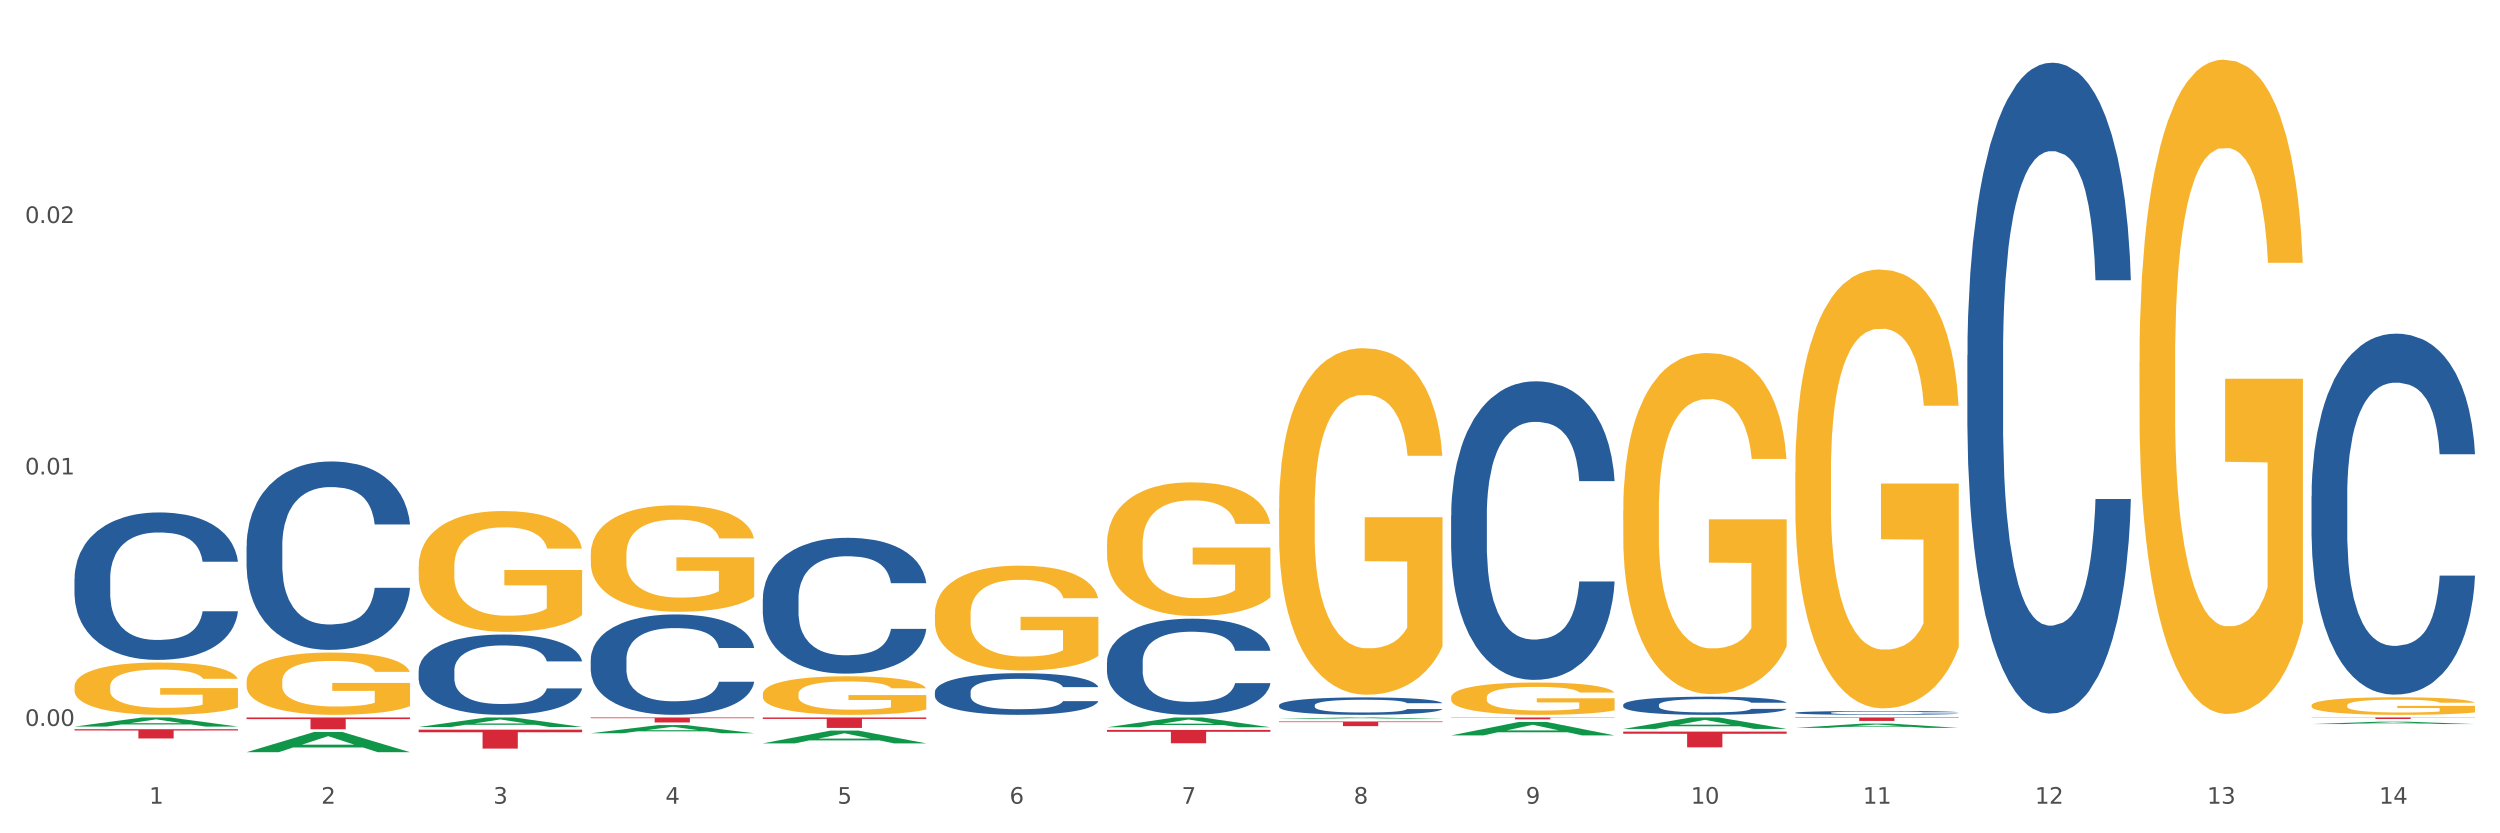 <?xml version="1.0" encoding="utf-8" standalone="no"?>
<!DOCTYPE svg PUBLIC "-//W3C//DTD SVG 1.1//EN"
  "http://www.w3.org/Graphics/SVG/1.1/DTD/svg11.dtd">
<svg xmlns:xlink="http://www.w3.org/1999/xlink" width="1080pt" height="360pt" viewBox="0 0 1080 360" xmlns="http://www.w3.org/2000/svg" version="1.1">
 <rect x="0" y="0" width="1080" height="360" fill="#333333" stroke="none"/>
 <defs>
  <style type="text/css">*{stroke-linejoin: round; stroke-linecap: butt}</style>
 </defs>
 <g id="figure_1">
  <g id="patch_1">
   <path d="M 0 360 
L 1080 360 
L 1080 0 
L 0 0 
z
" style="fill: #ffffff; stroke: #ffffff; stroke-linejoin: miter"/>
  </g>
  <g id="axes_1">
   <g id="matplotlib.axis_1">
    <g id="xtick_1">
     <g id="text_1">
      <!-- 1 -->
      <g style="fill: #4d4d4d" transform="translate(64.432 347.204) scale(0.096 -0.096)">
       <defs>
        <path id="DejaVuSans-31" d="M 794 531 
L 1825 531 
L 1825 4091 
L 703 3866 
L 703 4441 
L 1819 4666 
L 2450 4666 
L 2450 531 
L 3481 531 
L 3481 0 
L 794 0 
L 794 531 
z
" transform="scale(0.016)"/>
       </defs>
       <use xlink:href="#DejaVuSans-31"/>
      </g>
     </g>
    </g>
    <g id="xtick_2">
     <g id="text_2">
      <!-- 2 -->
      <g style="fill: #4d4d4d" transform="translate(138.771 347.204) scale(0.096 -0.096)">
       <defs>
        <path id="DejaVuSans-32" d="M 1228 531 
L 3431 531 
L 3431 0 
L 469 0 
L 469 531 
Q 828 903 1448 1529 
Q 2069 2156 2228 2338 
Q 2531 2678 2651 2914 
Q 2772 3150 2772 3378 
Q 2772 3750 2511 3984 
Q 2250 4219 1831 4219 
Q 1534 4219 1204 4116 
Q 875 4013 500 3803 
L 500 4441 
Q 881 4594 1212 4672 
Q 1544 4750 1819 4750 
Q 2544 4750 2975 4387 
Q 3406 4025 3406 3419 
Q 3406 3131 3298 2873 
Q 3191 2616 2906 2266 
Q 2828 2175 2409 1742 
Q 1991 1309 1228 531 
z
" transform="scale(0.016)"/>
       </defs>
       <use xlink:href="#DejaVuSans-32"/>
      </g>
     </g>
    </g>
    <g id="xtick_3">
     <g id="text_3">
      <!-- 3 -->
      <g style="fill: #4d4d4d" transform="translate(213.109 347.204) scale(0.096 -0.096)">
       <defs>
        <path id="DejaVuSans-33" d="M 2597 2516 
Q 3050 2419 3304 2112 
Q 3559 1806 3559 1356 
Q 3559 666 3084 287 
Q 2609 -91 1734 -91 
Q 1441 -91 1130 -33 
Q 819 25 488 141 
L 488 750 
Q 750 597 1062 519 
Q 1375 441 1716 441 
Q 2309 441 2620 675 
Q 2931 909 2931 1356 
Q 2931 1769 2642 2001 
Q 2353 2234 1838 2234 
L 1294 2234 
L 1294 2753 
L 1863 2753 
Q 2328 2753 2575 2939 
Q 2822 3125 2822 3475 
Q 2822 3834 2567 4026 
Q 2313 4219 1838 4219 
Q 1578 4219 1281 4162 
Q 984 4106 628 3988 
L 628 4550 
Q 988 4650 1302 4700 
Q 1616 4750 1894 4750 
Q 2613 4750 3031 4423 
Q 3450 4097 3450 3541 
Q 3450 3153 3228 2886 
Q 3006 2619 2597 2516 
z
" transform="scale(0.016)"/>
       </defs>
       <use xlink:href="#DejaVuSans-33"/>
      </g>
     </g>
    </g>
    <g id="xtick_4">
     <g id="text_4">
      <!-- 4 -->
      <g style="fill: #4d4d4d" transform="translate(287.448 347.204) scale(0.096 -0.096)">
       <defs>
        <path id="DejaVuSans-34" d="M 2419 4116 
L 825 1625 
L 2419 1625 
L 2419 4116 
z
M 2253 4666 
L 3047 4666 
L 3047 1625 
L 3713 1625 
L 3713 1100 
L 3047 1100 
L 3047 0 
L 2419 0 
L 2419 1100 
L 313 1100 
L 313 1709 
L 2253 4666 
z
" transform="scale(0.016)"/>
       </defs>
       <use xlink:href="#DejaVuSans-34"/>
      </g>
     </g>
    </g>
    <g id="xtick_5">
     <g id="text_5">
      <!-- 5 -->
      <g style="fill: #4d4d4d" transform="translate(361.787 347.204) scale(0.096 -0.096)">
       <defs>
        <path id="DejaVuSans-35" d="M 691 4666 
L 3169 4666 
L 3169 4134 
L 1269 4134 
L 1269 2991 
Q 1406 3038 1543 3061 
Q 1681 3084 1819 3084 
Q 2600 3084 3056 2656 
Q 3513 2228 3513 1497 
Q 3513 744 3044 326 
Q 2575 -91 1722 -91 
Q 1428 -91 1123 -41 
Q 819 9 494 109 
L 494 744 
Q 775 591 1075 516 
Q 1375 441 1709 441 
Q 2250 441 2565 725 
Q 2881 1009 2881 1497 
Q 2881 1984 2565 2268 
Q 2250 2553 1709 2553 
Q 1456 2553 1204 2497 
Q 953 2441 691 2322 
L 691 4666 
z
" transform="scale(0.016)"/>
       </defs>
       <use xlink:href="#DejaVuSans-35"/>
      </g>
     </g>
    </g>
    <g id="xtick_6">
     <g id="text_6">
      <!-- 6 -->
      <g style="fill: #4d4d4d" transform="translate(436.125 347.204) scale(0.096 -0.096)">
       <defs>
        <path id="DejaVuSans-36" d="M 2113 2584 
Q 1688 2584 1439 2293 
Q 1191 2003 1191 1497 
Q 1191 994 1439 701 
Q 1688 409 2113 409 
Q 2538 409 2786 701 
Q 3034 994 3034 1497 
Q 3034 2003 2786 2293 
Q 2538 2584 2113 2584 
z
M 3366 4563 
L 3366 3988 
Q 3128 4100 2886 4159 
Q 2644 4219 2406 4219 
Q 1781 4219 1451 3797 
Q 1122 3375 1075 2522 
Q 1259 2794 1537 2939 
Q 1816 3084 2150 3084 
Q 2853 3084 3261 2657 
Q 3669 2231 3669 1497 
Q 3669 778 3244 343 
Q 2819 -91 2113 -91 
Q 1303 -91 875 529 
Q 447 1150 447 2328 
Q 447 3434 972 4092 
Q 1497 4750 2381 4750 
Q 2619 4750 2861 4703 
Q 3103 4656 3366 4563 
z
" transform="scale(0.016)"/>
       </defs>
       <use xlink:href="#DejaVuSans-36"/>
      </g>
     </g>
    </g>
    <g id="xtick_7">
     <g id="text_7">
      <!-- 7 -->
      <g style="fill: #4d4d4d" transform="translate(510.464 347.204) scale(0.096 -0.096)">
       <defs>
        <path id="DejaVuSans-37" d="M 525 4666 
L 3525 4666 
L 3525 4397 
L 1831 0 
L 1172 0 
L 2766 4134 
L 525 4134 
L 525 4666 
z
" transform="scale(0.016)"/>
       </defs>
       <use xlink:href="#DejaVuSans-37"/>
      </g>
     </g>
    </g>
    <g id="xtick_8">
     <g id="text_8">
      <!-- 8 -->
      <g style="fill: #4d4d4d" transform="translate(584.803 347.204) scale(0.096 -0.096)">
       <defs>
        <path id="DejaVuSans-38" d="M 2034 2216 
Q 1584 2216 1326 1975 
Q 1069 1734 1069 1313 
Q 1069 891 1326 650 
Q 1584 409 2034 409 
Q 2484 409 2743 651 
Q 3003 894 3003 1313 
Q 3003 1734 2745 1975 
Q 2488 2216 2034 2216 
z
M 1403 2484 
Q 997 2584 770 2862 
Q 544 3141 544 3541 
Q 544 4100 942 4425 
Q 1341 4750 2034 4750 
Q 2731 4750 3128 4425 
Q 3525 4100 3525 3541 
Q 3525 3141 3298 2862 
Q 3072 2584 2669 2484 
Q 3125 2378 3379 2068 
Q 3634 1759 3634 1313 
Q 3634 634 3220 271 
Q 2806 -91 2034 -91 
Q 1263 -91 848 271 
Q 434 634 434 1313 
Q 434 1759 690 2068 
Q 947 2378 1403 2484 
z
M 1172 3481 
Q 1172 3119 1398 2916 
Q 1625 2713 2034 2713 
Q 2441 2713 2670 2916 
Q 2900 3119 2900 3481 
Q 2900 3844 2670 4047 
Q 2441 4250 2034 4250 
Q 1625 4250 1398 4047 
Q 1172 3844 1172 3481 
z
" transform="scale(0.016)"/>
       </defs>
       <use xlink:href="#DejaVuSans-38"/>
      </g>
     </g>
    </g>
    <g id="xtick_9">
     <g id="text_9">
      <!-- 9 -->
      <g style="fill: #4d4d4d" transform="translate(659.142 347.204) scale(0.096 -0.096)">
       <defs>
        <path id="DejaVuSans-39" d="M 703 97 
L 703 672 
Q 941 559 1184 500 
Q 1428 441 1663 441 
Q 2288 441 2617 861 
Q 2947 1281 2994 2138 
Q 2813 1869 2534 1725 
Q 2256 1581 1919 1581 
Q 1219 1581 811 2004 
Q 403 2428 403 3163 
Q 403 3881 828 4315 
Q 1253 4750 1959 4750 
Q 2769 4750 3195 4129 
Q 3622 3509 3622 2328 
Q 3622 1225 3098 567 
Q 2575 -91 1691 -91 
Q 1453 -91 1209 -44 
Q 966 3 703 97 
z
M 1959 2075 
Q 2384 2075 2632 2365 
Q 2881 2656 2881 3163 
Q 2881 3666 2632 3958 
Q 2384 4250 1959 4250 
Q 1534 4250 1286 3958 
Q 1038 3666 1038 3163 
Q 1038 2656 1286 2365 
Q 1534 2075 1959 2075 
z
" transform="scale(0.016)"/>
       </defs>
       <use xlink:href="#DejaVuSans-39"/>
      </g>
     </g>
    </g>
    <g id="xtick_10">
     <g id="text_10">
      <!-- 10 -->
      <g style="fill: #4d4d4d" transform="translate(730.426 347.204) scale(0.096 -0.096)">
       <defs>
        <path id="DejaVuSans-30" d="M 2034 4250 
Q 1547 4250 1301 3770 
Q 1056 3291 1056 2328 
Q 1056 1369 1301 889 
Q 1547 409 2034 409 
Q 2525 409 2770 889 
Q 3016 1369 3016 2328 
Q 3016 3291 2770 3770 
Q 2525 4250 2034 4250 
z
M 2034 4750 
Q 2819 4750 3233 4129 
Q 3647 3509 3647 2328 
Q 3647 1150 3233 529 
Q 2819 -91 2034 -91 
Q 1250 -91 836 529 
Q 422 1150 422 2328 
Q 422 3509 836 4129 
Q 1250 4750 2034 4750 
z
" transform="scale(0.016)"/>
       </defs>
       <use xlink:href="#DejaVuSans-31"/>
       <use xlink:href="#DejaVuSans-30" transform="translate(63.623 0)"/>
      </g>
     </g>
    </g>
    <g id="xtick_11">
     <g id="text_11">
      <!-- 11 -->
      <g style="fill: #4d4d4d" transform="translate(804.765 347.204) scale(0.096 -0.096)">
       <use xlink:href="#DejaVuSans-31"/>
       <use xlink:href="#DejaVuSans-31" transform="translate(63.623 0)"/>
      </g>
     </g>
    </g>
    <g id="xtick_12">
     <g id="text_12">
      <!-- 12 -->
      <g style="fill: #4d4d4d" transform="translate(879.104 347.204) scale(0.096 -0.096)">
       <use xlink:href="#DejaVuSans-31"/>
       <use xlink:href="#DejaVuSans-32" transform="translate(63.623 0)"/>
      </g>
     </g>
    </g>
    <g id="xtick_13">
     <g id="text_13">
      <!-- 13 -->
      <g style="fill: #4d4d4d" transform="translate(953.442 347.204) scale(0.096 -0.096)">
       <use xlink:href="#DejaVuSans-31"/>
       <use xlink:href="#DejaVuSans-33" transform="translate(63.623 0)"/>
      </g>
     </g>
    </g>
    <g id="xtick_14">
     <g id="text_14">
      <!-- 14 -->
      <g style="fill: #4d4d4d" transform="translate(1027.781 347.204) scale(0.096 -0.096)">
       <use xlink:href="#DejaVuSans-31"/>
       <use xlink:href="#DejaVuSans-34" transform="translate(63.623 0)"/>
      </g>
     </g>
    </g>
    <g id="xtick_15"/>
    <g id="xtick_16"/>
    <g id="xtick_17"/>
    <g id="xtick_18"/>
    <g id="xtick_19"/>
    <g id="xtick_20"/>
    <g id="xtick_21"/>
    <g id="xtick_22"/>
    <g id="xtick_23"/>
    <g id="xtick_24"/>
    <g id="xtick_25"/>
    <g id="xtick_26"/>
    <g id="xtick_27"/>
   </g>
   <g id="matplotlib.axis_2">
    <g id="ytick_1">
     <g id="text_15">
      <!-- 0.00 -->
      <g style="fill: #4d4d4d" transform="translate(10.8 313.597) scale(0.096 -0.096)">
       <defs>
        <path id="DejaVuSans-2e" d="M 684 794 
L 1344 794 
L 1344 0 
L 684 0 
L 684 794 
z
" transform="scale(0.016)"/>
       </defs>
       <use xlink:href="#DejaVuSans-30"/>
       <use xlink:href="#DejaVuSans-2e" transform="translate(63.623 0)"/>
       <use xlink:href="#DejaVuSans-30" transform="translate(95.41 0)"/>
       <use xlink:href="#DejaVuSans-30" transform="translate(159.033 0)"/>
      </g>
     </g>
    </g>
    <g id="ytick_2">
     <g id="text_16">
      <!-- 0.01 -->
      <g style="fill: #4d4d4d" transform="translate(10.8 204.967) scale(0.096 -0.096)">
       <use xlink:href="#DejaVuSans-30"/>
       <use xlink:href="#DejaVuSans-2e" transform="translate(63.623 0)"/>
       <use xlink:href="#DejaVuSans-30" transform="translate(95.41 0)"/>
       <use xlink:href="#DejaVuSans-31" transform="translate(159.033 0)"/>
      </g>
     </g>
    </g>
    <g id="ytick_3">
     <g id="text_17">
      <!-- 0.02 -->
      <g style="fill: #4d4d4d" transform="translate(10.8 96.337) scale(0.096 -0.096)">
       <use xlink:href="#DejaVuSans-30"/>
       <use xlink:href="#DejaVuSans-2e" transform="translate(63.623 0)"/>
       <use xlink:href="#DejaVuSans-30" transform="translate(95.41 0)"/>
       <use xlink:href="#DejaVuSans-32" transform="translate(159.033 0)"/>
      </g>
     </g>
    </g>
    <g id="ytick_4"/>
    <g id="ytick_5"/>
    <g id="ytick_6"/>
   </g>
   <g id="PolyCollection_1">
    <path d="M 32.175 313.875 
L 32.248 313.872 
L 61.37 309.953 
L 73.456 309.95 
L 102.797 313.883 
L 88.818 313.883 
L 82.484 312.967 
L 52.415 312.967 
L 52.197 312.982 
L 46.081 313.883 
L 32.175 313.883 
L 32.175 313.875 
L 56.201 312.42 
L 78.698 312.417 
L 67.559 310.788 
L 67.413 310.781 
L 67.267 310.792 
L 56.128 312.417 
L 56.201 312.42 
L 32.175 313.875 
z
" clip-path="url(#pe7816780ba)" style="fill: #109648"/>
    <path d="M 403.869 298.903 
L 403.952 298.886 
L 403.952 298.426 
L 404.202 297.801 
L 405.121 296.651 
L 406.289 295.78 
L 408.293 294.761 
L 409.378 294.334 
L 410.797 293.857 
L 413.719 293.085 
L 417.058 292.427 
L 419.395 292.066 
L 421.148 291.835 
L 425.072 291.425 
L 427.326 291.244 
L 429.663 291.096 
L 431.666 290.997 
L 435.006 290.882 
L 437.677 290.833 
L 440.766 290.816 
L 443.353 290.833 
L 446.776 290.899 
L 451.785 291.096 
L 453.704 291.211 
L 456.292 291.408 
L 458.964 291.671 
L 461.134 291.934 
L 463.638 292.312 
L 466.226 292.805 
L 468.73 293.43 
L 470.483 294.005 
L 471.903 294.613 
L 473.155 295.353 
L 474.073 296.158 
L 474.49 296.832 
L 459.214 296.832 
L 458.797 296.224 
L 457.962 295.566 
L 457.127 295.123 
L 456.209 294.761 
L 454.79 294.35 
L 453.538 294.087 
L 451.451 293.775 
L 449.531 293.578 
L 447.945 293.463 
L 446.025 293.364 
L 441.934 293.265 
L 439.012 293.265 
L 437.176 293.298 
L 434.922 293.38 
L 433.002 293.495 
L 430.748 293.693 
L 428.995 293.906 
L 427.242 294.186 
L 426.24 294.383 
L 424.738 294.745 
L 423.736 295.04 
L 422.401 295.55 
L 421.649 295.911 
L 420.314 296.848 
L 419.729 297.538 
L 419.479 298.015 
L 419.312 298.541 
L 419.312 301.105 
L 419.813 302.255 
L 420.23 302.748 
L 420.898 303.307 
L 422.15 304.03 
L 423.987 304.737 
L 425.907 305.247 
L 427.493 305.559 
L 428.995 305.789 
L 430.498 305.97 
L 432.334 306.134 
L 433.837 306.233 
L 436.091 306.331 
L 438.762 306.381 
L 440.849 306.381 
L 445.106 306.298 
L 447.026 306.216 
L 448.863 306.101 
L 450.866 305.92 
L 452.452 305.723 
L 453.371 305.575 
L 454.873 305.263 
L 456.042 304.934 
L 457.044 304.556 
L 457.711 304.228 
L 458.463 303.735 
L 459.047 303.176 
L 459.214 302.88 
L 474.49 302.88 
L 474.156 303.472 
L 473.572 304.047 
L 472.403 304.819 
L 471.485 305.263 
L 470.066 305.805 
L 468.563 306.266 
L 466.477 306.775 
L 464.557 307.153 
L 462.553 307.482 
L 460.383 307.778 
L 456.459 308.188 
L 455.04 308.304 
L 452.035 308.501 
L 449.698 308.616 
L 446.275 308.731 
L 442.769 308.797 
L 439.096 308.813 
L 435.84 308.78 
L 432.251 308.682 
L 429.997 308.583 
L 427.493 308.435 
L 424.571 308.205 
L 421.816 307.926 
L 419.228 307.597 
L 416.808 307.219 
L 414.554 306.791 
L 411.632 306.085 
L 409.462 305.395 
L 407.875 304.754 
L 406.79 304.211 
L 405.705 303.521 
L 405.121 303.044 
L 404.202 301.894 
L 403.869 300.826 
L 403.869 298.903 
z
" clip-path="url(#pe7816780ba)" style="fill: #255c99"/>
    <path d="M 329.53 258.697 
L 329.613 258.643 
L 329.613 257.142 
L 329.864 255.106 
L 330.782 251.354 
L 331.951 248.514 
L 333.954 245.191 
L 335.039 243.797 
L 336.458 242.243 
L 339.38 239.724 
L 342.719 237.58 
L 345.057 236.401 
L 346.81 235.651 
L 350.733 234.311 
L 352.987 233.721 
L 355.324 233.239 
L 357.328 232.917 
L 360.667 232.542 
L 363.338 232.381 
L 366.427 232.328 
L 369.015 232.381 
L 372.437 232.596 
L 377.446 233.239 
L 379.366 233.614 
L 381.954 234.257 
L 384.625 235.115 
L 386.795 235.972 
L 389.3 237.205 
L 391.887 238.813 
L 394.392 240.849 
L 396.145 242.725 
L 397.564 244.708 
L 398.816 247.12 
L 399.734 249.746 
L 400.152 251.944 
L 384.875 251.944 
L 384.458 249.961 
L 383.623 247.817 
L 382.788 246.37 
L 381.87 245.191 
L 380.451 243.851 
L 379.199 242.993 
L 377.112 241.975 
L 375.192 241.332 
L 373.606 240.957 
L 371.686 240.635 
L 367.595 240.314 
L 364.674 240.314 
L 362.837 240.421 
L 360.583 240.689 
L 358.663 241.064 
L 356.41 241.707 
L 354.656 242.404 
L 352.903 243.315 
L 351.902 243.958 
L 350.399 245.137 
L 349.397 246.102 
L 348.062 247.763 
L 347.31 248.942 
L 345.975 251.997 
L 345.391 254.248 
L 345.14 255.802 
L 344.973 257.518 
L 344.973 265.878 
L 345.474 269.63 
L 345.891 271.238 
L 346.559 273.06 
L 347.811 275.418 
L 349.648 277.723 
L 351.568 279.384 
L 353.154 280.403 
L 354.656 281.153 
L 356.159 281.742 
L 357.996 282.278 
L 359.498 282.6 
L 361.752 282.922 
L 364.423 283.082 
L 366.51 283.082 
L 370.768 282.814 
L 372.688 282.546 
L 374.524 282.171 
L 376.528 281.582 
L 378.114 280.939 
L 379.032 280.456 
L 380.534 279.438 
L 381.703 278.366 
L 382.705 277.133 
L 383.373 276.061 
L 384.124 274.454 
L 384.708 272.631 
L 384.875 271.667 
L 400.152 271.667 
L 399.818 273.596 
L 399.233 275.472 
L 398.065 277.991 
L 397.146 279.438 
L 395.727 281.206 
L 394.225 282.707 
L 392.138 284.369 
L 390.218 285.601 
L 388.214 286.673 
L 386.044 287.638 
L 382.121 288.978 
L 380.701 289.353 
L 377.696 289.996 
L 375.359 290.371 
L 371.936 290.746 
L 368.43 290.961 
L 364.757 291.014 
L 361.502 290.907 
L 357.912 290.586 
L 355.658 290.264 
L 353.154 289.782 
L 350.232 289.031 
L 347.477 288.12 
L 344.89 287.048 
L 342.469 285.816 
L 340.215 284.422 
L 337.293 282.118 
L 335.123 279.867 
L 333.537 277.776 
L 332.452 276.008 
L 331.366 273.757 
L 330.782 272.203 
L 329.864 268.451 
L 329.53 264.967 
L 329.53 258.697 
z
" clip-path="url(#pe7816780ba)" style="fill: #255c99"/>
    <path d="M 255.191 284.928 
L 255.275 284.888 
L 255.275 283.779 
L 255.525 282.274 
L 256.443 279.501 
L 257.612 277.402 
L 259.615 274.946 
L 260.701 273.916 
L 262.12 272.767 
L 265.041 270.906 
L 268.381 269.321 
L 270.718 268.45 
L 272.471 267.895 
L 276.394 266.905 
L 278.648 266.469 
L 280.986 266.113 
L 282.989 265.875 
L 286.328 265.598 
L 288.999 265.479 
L 292.088 265.439 
L 294.676 265.479 
L 298.098 265.637 
L 303.107 266.113 
L 305.027 266.39 
L 307.615 266.865 
L 310.286 267.499 
L 312.457 268.133 
L 314.961 269.044 
L 317.549 270.232 
L 320.053 271.737 
L 321.806 273.124 
L 323.225 274.589 
L 324.477 276.372 
L 325.396 278.313 
L 325.813 279.937 
L 310.537 279.937 
L 310.119 278.471 
L 309.284 276.887 
L 308.45 275.817 
L 307.531 274.946 
L 306.112 273.956 
L 304.86 273.322 
L 302.773 272.569 
L 300.853 272.094 
L 299.267 271.817 
L 297.347 271.579 
L 293.257 271.341 
L 290.335 271.341 
L 288.499 271.421 
L 286.245 271.619 
L 284.325 271.896 
L 282.071 272.371 
L 280.318 272.886 
L 278.565 273.56 
L 277.563 274.035 
L 276.06 274.906 
L 275.059 275.619 
L 273.723 276.847 
L 272.972 277.719 
L 271.636 279.976 
L 271.052 281.64 
L 270.801 282.789 
L 270.634 284.056 
L 270.634 290.236 
L 271.135 293.008 
L 271.553 294.197 
L 272.22 295.543 
L 273.473 297.286 
L 275.309 298.99 
L 277.229 300.218 
L 278.815 300.97 
L 280.318 301.525 
L 281.82 301.96 
L 283.657 302.356 
L 285.159 302.594 
L 287.413 302.832 
L 290.085 302.951 
L 292.172 302.951 
L 296.429 302.753 
L 298.349 302.555 
L 300.185 302.277 
L 302.189 301.842 
L 303.775 301.366 
L 304.693 301.01 
L 306.196 300.257 
L 307.364 299.465 
L 308.366 298.554 
L 309.034 297.762 
L 309.785 296.573 
L 310.37 295.227 
L 310.537 294.514 
L 325.813 294.514 
L 325.479 295.94 
L 324.895 297.326 
L 323.726 299.188 
L 322.808 300.257 
L 321.389 301.564 
L 319.886 302.673 
L 317.799 303.901 
L 315.879 304.812 
L 313.876 305.605 
L 311.705 306.318 
L 307.782 307.308 
L 306.363 307.585 
L 303.358 308.06 
L 301.02 308.338 
L 297.598 308.615 
L 294.092 308.773 
L 290.419 308.813 
L 287.163 308.734 
L 283.573 308.496 
L 281.32 308.258 
L 278.815 307.902 
L 275.893 307.347 
L 273.139 306.674 
L 270.551 305.882 
L 268.13 304.971 
L 265.876 303.941 
L 262.955 302.238 
L 260.784 300.574 
L 259.198 299.029 
L 258.113 297.722 
L 257.028 296.058 
L 256.443 294.91 
L 255.525 292.137 
L 255.191 289.562 
L 255.191 284.928 
z
" clip-path="url(#pe7816780ba)" style="fill: #255c99"/>
    <path d="M 180.852 289.71 
L 180.936 289.678 
L 180.936 288.791 
L 181.186 287.587 
L 182.105 285.37 
L 183.273 283.691 
L 185.277 281.727 
L 186.362 280.903 
L 187.781 279.984 
L 190.703 278.495 
L 194.042 277.228 
L 196.379 276.531 
L 198.132 276.087 
L 202.056 275.295 
L 204.31 274.947 
L 206.647 274.662 
L 208.65 274.472 
L 211.989 274.25 
L 214.661 274.155 
L 217.749 274.123 
L 220.337 274.155 
L 223.76 274.282 
L 228.768 274.662 
L 230.688 274.884 
L 233.276 275.264 
L 235.947 275.771 
L 238.118 276.278 
L 240.622 277.006 
L 243.21 277.957 
L 245.714 279.16 
L 247.467 280.269 
L 248.886 281.441 
L 250.139 282.867 
L 251.057 284.419 
L 251.474 285.718 
L 236.198 285.718 
L 235.78 284.546 
L 234.946 283.279 
L 234.111 282.423 
L 233.193 281.727 
L 231.774 280.935 
L 230.521 280.428 
L 228.434 279.826 
L 226.514 279.446 
L 224.928 279.224 
L 223.008 279.034 
L 218.918 278.844 
L 215.996 278.844 
L 214.16 278.907 
L 211.906 279.065 
L 209.986 279.287 
L 207.732 279.667 
L 205.979 280.079 
L 204.226 280.618 
L 203.224 280.998 
L 201.722 281.695 
L 200.72 282.265 
L 199.384 283.247 
L 198.633 283.944 
L 197.297 285.75 
L 196.713 287.08 
L 196.463 287.999 
L 196.296 289.013 
L 196.296 293.955 
L 196.797 296.173 
L 197.214 297.123 
L 197.882 298.2 
L 199.134 299.594 
L 200.97 300.956 
L 202.89 301.938 
L 204.476 302.54 
L 205.979 302.984 
L 207.482 303.332 
L 209.318 303.649 
L 210.821 303.839 
L 213.075 304.029 
L 215.746 304.124 
L 217.833 304.124 
L 222.09 303.966 
L 224.01 303.808 
L 225.847 303.586 
L 227.85 303.237 
L 229.436 302.857 
L 230.354 302.572 
L 231.857 301.97 
L 233.026 301.337 
L 234.027 300.608 
L 234.695 299.974 
L 235.447 299.024 
L 236.031 297.947 
L 236.198 297.377 
L 251.474 297.377 
L 251.14 298.517 
L 250.556 299.626 
L 249.387 301.115 
L 248.469 301.97 
L 247.05 303.016 
L 245.547 303.903 
L 243.46 304.885 
L 241.54 305.613 
L 239.537 306.247 
L 237.367 306.817 
L 233.443 307.609 
L 232.024 307.831 
L 229.019 308.211 
L 226.681 308.433 
L 223.259 308.655 
L 219.753 308.781 
L 216.08 308.813 
L 212.824 308.75 
L 209.235 308.56 
L 206.981 308.37 
L 204.476 308.084 
L 201.555 307.641 
L 198.8 307.102 
L 196.212 306.469 
L 193.791 305.74 
L 191.538 304.916 
L 188.616 303.554 
L 186.445 302.224 
L 184.859 300.988 
L 183.774 299.943 
L 182.689 298.612 
L 182.105 297.693 
L 181.186 295.476 
L 180.852 293.416 
L 180.852 289.71 
z
" clip-path="url(#pe7816780ba)" style="fill: #255c99"/>
    <path d="M 106.514 235.932 
L 106.597 235.858 
L 106.597 233.776 
L 106.848 230.95 
L 107.766 225.745 
L 108.935 221.805 
L 110.938 217.195 
L 112.023 215.262 
L 113.442 213.105 
L 116.364 209.611 
L 119.703 206.637 
L 122.04 205.001 
L 123.794 203.96 
L 127.717 202.101 
L 129.971 201.283 
L 132.308 200.614 
L 134.312 200.168 
L 137.651 199.648 
L 140.322 199.424 
L 143.411 199.35 
L 145.998 199.424 
L 149.421 199.722 
L 154.43 200.614 
L 156.35 201.135 
L 158.937 202.027 
L 161.609 203.217 
L 163.779 204.406 
L 166.283 206.116 
L 168.871 208.347 
L 171.376 211.172 
L 173.129 213.775 
L 174.548 216.526 
L 175.8 219.872 
L 176.718 223.515 
L 177.135 226.563 
L 161.859 226.563 
L 161.442 223.812 
L 160.607 220.838 
L 159.772 218.831 
L 158.854 217.195 
L 157.435 215.336 
L 156.183 214.146 
L 154.096 212.734 
L 152.176 211.841 
L 150.59 211.321 
L 148.67 210.875 
L 144.579 210.429 
L 141.658 210.429 
L 139.821 210.577 
L 137.567 210.949 
L 135.647 211.47 
L 133.393 212.362 
L 131.64 213.329 
L 129.887 214.593 
L 128.886 215.485 
L 127.383 217.121 
L 126.381 218.459 
L 125.046 220.764 
L 124.294 222.4 
L 122.959 226.638 
L 122.374 229.761 
L 122.124 231.917 
L 121.957 234.296 
L 121.957 245.895 
L 122.458 251.1 
L 122.875 253.33 
L 123.543 255.858 
L 124.795 259.13 
L 126.632 262.327 
L 128.552 264.632 
L 130.138 266.045 
L 131.64 267.086 
L 133.143 267.904 
L 134.979 268.647 
L 136.482 269.093 
L 138.736 269.539 
L 141.407 269.763 
L 143.494 269.763 
L 147.751 269.391 
L 149.671 269.019 
L 151.508 268.499 
L 153.511 267.681 
L 155.097 266.788 
L 156.016 266.119 
L 157.518 264.707 
L 158.687 263.219 
L 159.689 261.509 
L 160.357 260.022 
L 161.108 257.792 
L 161.692 255.264 
L 161.859 253.925 
L 177.135 253.925 
L 176.802 256.602 
L 176.217 259.204 
L 175.049 262.699 
L 174.13 264.707 
L 172.711 267.16 
L 171.209 269.242 
L 169.122 271.547 
L 167.202 273.257 
L 165.198 274.744 
L 163.028 276.083 
L 159.104 277.941 
L 157.685 278.462 
L 154.68 279.354 
L 152.343 279.875 
L 148.92 280.395 
L 145.414 280.692 
L 141.741 280.767 
L 138.486 280.618 
L 134.896 280.172 
L 132.642 279.726 
L 130.138 279.057 
L 127.216 278.016 
L 124.461 276.752 
L 121.874 275.265 
L 119.453 273.555 
L 117.199 271.621 
L 114.277 268.424 
L 112.107 265.301 
L 110.521 262.402 
L 109.435 259.948 
L 108.35 256.825 
L 107.766 254.669 
L 106.848 249.464 
L 106.514 244.631 
L 106.514 235.932 
z
" clip-path="url(#pe7816780ba)" style="fill: #255c99"/>
    <path d="M 32.175 249.995 
L 32.258 249.937 
L 32.258 248.308 
L 32.509 246.097 
L 33.427 242.025 
L 34.596 238.942 
L 36.599 235.335 
L 37.684 233.823 
L 39.104 232.136 
L 42.025 229.401 
L 45.364 227.074 
L 47.702 225.795 
L 49.455 224.98 
L 53.378 223.526 
L 55.632 222.886 
L 57.969 222.362 
L 59.973 222.013 
L 63.312 221.606 
L 65.983 221.431 
L 69.072 221.373 
L 71.66 221.431 
L 75.082 221.664 
L 80.091 222.362 
L 82.011 222.77 
L 84.599 223.468 
L 87.27 224.398 
L 89.44 225.329 
L 91.945 226.667 
L 94.533 228.412 
L 97.037 230.623 
L 98.79 232.659 
L 100.209 234.812 
L 101.461 237.429 
L 102.379 240.28 
L 102.797 242.665 
L 87.52 242.665 
L 87.103 240.513 
L 86.268 238.186 
L 85.434 236.615 
L 84.515 235.335 
L 83.096 233.881 
L 81.844 232.95 
L 79.757 231.845 
L 77.837 231.147 
L 76.251 230.739 
L 74.331 230.39 
L 70.241 230.041 
L 67.319 230.041 
L 65.482 230.158 
L 63.229 230.448 
L 61.309 230.856 
L 59.055 231.554 
L 57.302 232.31 
L 55.549 233.299 
L 54.547 233.997 
L 53.044 235.277 
L 52.043 236.324 
L 50.707 238.127 
L 49.956 239.407 
L 48.62 242.723 
L 48.036 245.167 
L 47.785 246.854 
L 47.618 248.715 
L 47.618 257.79 
L 48.119 261.863 
L 48.537 263.608 
L 49.204 265.586 
L 50.457 268.145 
L 52.293 270.647 
L 54.213 272.45 
L 55.799 273.556 
L 57.302 274.37 
L 58.804 275.01 
L 60.641 275.592 
L 62.143 275.941 
L 64.397 276.29 
L 67.069 276.464 
L 69.155 276.464 
L 73.413 276.173 
L 75.333 275.883 
L 77.169 275.475 
L 79.173 274.835 
L 80.759 274.137 
L 81.677 273.614 
L 83.18 272.508 
L 84.348 271.345 
L 85.35 270.007 
L 86.018 268.843 
L 86.769 267.098 
L 87.353 265.12 
L 87.52 264.073 
L 102.797 264.073 
L 102.463 266.167 
L 101.879 268.204 
L 100.71 270.938 
L 99.792 272.508 
L 98.372 274.428 
L 96.87 276.057 
L 94.783 277.86 
L 92.863 279.198 
L 90.86 280.362 
L 88.689 281.409 
L 84.766 282.863 
L 83.347 283.271 
L 80.341 283.969 
L 78.004 284.376 
L 74.581 284.783 
L 71.075 285.016 
L 67.402 285.074 
L 64.147 284.958 
L 60.557 284.609 
L 58.303 284.26 
L 55.799 283.736 
L 52.877 282.922 
L 50.123 281.933 
L 47.535 280.769 
L 45.114 279.431 
L 42.86 277.919 
L 39.938 275.417 
L 37.768 272.974 
L 36.182 270.705 
L 35.097 268.785 
L 34.011 266.342 
L 33.427 264.655 
L 32.509 260.583 
L 32.175 256.801 
L 32.175 249.995 
z
" clip-path="url(#pe7816780ba)" style="fill: #255c99"/>
    <path d="M 32.175 315.019 
L 102.797 315.019 
L 102.797 315.575 
L 75.017 315.578 
L 75.017 319.014 
L 59.788 319.014 
L 59.788 315.578 
L 32.175 315.575 
L 32.175 315.023 
L 32.175 315.019 
z
" clip-path="url(#pe7816780ba)" style="fill: #d62839"/>
    <path d="M 106.514 309.95 
L 177.135 309.95 
L 177.135 310.659 
L 149.355 310.664 
L 149.355 315.051 
L 134.126 315.051 
L 134.126 310.664 
L 106.514 310.659 
L 106.514 309.955 
L 106.514 309.95 
z
" clip-path="url(#pe7816780ba)" style="fill: #d62839"/>
    <path d="M 180.852 315.205 
L 251.474 315.205 
L 251.474 316.342 
L 223.694 316.35 
L 223.694 323.388 
L 208.465 323.388 
L 208.465 316.35 
L 180.852 316.342 
L 180.852 315.213 
L 180.852 315.205 
z
" clip-path="url(#pe7816780ba)" style="fill: #d62839"/>
    <path d="M 255.191 309.95 
L 325.813 309.95 
L 325.813 310.248 
L 298.033 310.25 
L 298.033 312.096 
L 282.804 312.096 
L 282.804 310.25 
L 255.191 310.248 
L 255.191 309.952 
L 255.191 309.95 
z
" clip-path="url(#pe7816780ba)" style="fill: #d62839"/>
    <path d="M 329.53 309.95 
L 400.152 309.95 
L 400.152 310.579 
L 372.371 310.583 
L 372.371 314.477 
L 357.143 314.477 
L 357.143 310.583 
L 329.53 310.579 
L 329.53 309.954 
L 329.53 309.95 
z
" clip-path="url(#pe7816780ba)" style="fill: #d62839"/>
    <path d="M 478.207 315.329 
L 548.829 315.329 
L 548.829 316.128 
L 521.049 316.133 
L 521.049 321.081 
L 505.82 321.081 
L 505.82 316.133 
L 478.207 316.128 
L 478.207 315.334 
L 478.207 315.329 
z
" clip-path="url(#pe7816780ba)" style="fill: #d62839"/>
    <path d="M 552.546 311.675 
L 623.168 311.675 
L 623.168 311.956 
L 595.388 311.958 
L 595.388 313.699 
L 580.159 313.699 
L 580.159 311.958 
L 552.546 311.956 
L 552.546 311.677 
L 552.546 311.675 
z
" clip-path="url(#pe7816780ba)" style="fill: #d62839"/>
    <path d="M 626.885 309.95 
L 697.506 309.95 
L 697.506 310.06 
L 669.726 310.061 
L 669.726 310.744 
L 654.497 310.744 
L 654.497 310.061 
L 626.885 310.06 
L 626.885 309.951 
L 626.885 309.95 
z
" clip-path="url(#pe7816780ba)" style="fill: #d62839"/>
    <path d="M 701.223 316.038 
L 771.845 316.038 
L 771.845 316.984 
L 744.065 316.99 
L 744.065 322.846 
L 728.836 322.846 
L 728.836 316.99 
L 701.223 316.984 
L 701.223 316.044 
L 701.223 316.038 
z
" clip-path="url(#pe7816780ba)" style="fill: #d62839"/>
    <path d="M 478.207 285.936 
L 478.291 285.898 
L 478.291 284.836 
L 478.541 283.394 
L 479.459 280.738 
L 480.628 278.728 
L 482.632 276.375 
L 483.717 275.389 
L 485.136 274.289 
L 488.058 272.506 
L 491.397 270.988 
L 493.734 270.154 
L 495.487 269.622 
L 499.41 268.674 
L 501.664 268.257 
L 504.002 267.915 
L 506.005 267.688 
L 509.344 267.422 
L 512.016 267.308 
L 515.104 267.27 
L 517.692 267.308 
L 521.115 267.46 
L 526.123 267.915 
L 528.043 268.181 
L 530.631 268.636 
L 533.302 269.243 
L 535.473 269.85 
L 537.977 270.723 
L 540.565 271.861 
L 543.069 273.302 
L 544.822 274.63 
L 546.241 276.034 
L 547.493 277.741 
L 548.412 279.6 
L 548.829 281.156 
L 533.553 281.156 
L 533.135 279.752 
L 532.301 278.234 
L 531.466 277.21 
L 530.548 276.375 
L 529.128 275.427 
L 527.876 274.82 
L 525.789 274.099 
L 523.869 273.644 
L 522.283 273.378 
L 520.363 273.151 
L 516.273 272.923 
L 513.351 272.923 
L 511.515 272.999 
L 509.261 273.189 
L 507.341 273.454 
L 505.087 273.909 
L 503.334 274.403 
L 501.581 275.048 
L 500.579 275.503 
L 499.077 276.338 
L 498.075 277.02 
L 496.739 278.197 
L 495.988 279.031 
L 494.652 281.194 
L 494.068 282.787 
L 493.818 283.887 
L 493.651 285.101 
L 493.651 291.02 
L 494.151 293.675 
L 494.569 294.814 
L 495.237 296.104 
L 496.489 297.773 
L 498.325 299.404 
L 500.245 300.58 
L 501.831 301.301 
L 503.334 301.832 
L 504.837 302.25 
L 506.673 302.629 
L 508.176 302.857 
L 510.429 303.084 
L 513.101 303.198 
L 515.188 303.198 
L 519.445 303.008 
L 521.365 302.819 
L 523.202 302.553 
L 525.205 302.136 
L 526.791 301.681 
L 527.709 301.339 
L 529.212 300.618 
L 530.381 299.859 
L 531.382 298.987 
L 532.05 298.228 
L 532.801 297.09 
L 533.386 295.8 
L 533.553 295.117 
L 548.829 295.117 
L 548.495 296.483 
L 547.911 297.811 
L 546.742 299.594 
L 545.824 300.618 
L 544.405 301.87 
L 542.902 302.933 
L 540.815 304.109 
L 538.895 304.981 
L 536.892 305.74 
L 534.721 306.423 
L 530.798 307.371 
L 529.379 307.637 
L 526.374 308.092 
L 524.036 308.358 
L 520.614 308.623 
L 517.108 308.775 
L 513.435 308.813 
L 510.179 308.737 
L 506.59 308.51 
L 504.336 308.282 
L 501.831 307.94 
L 498.91 307.409 
L 496.155 306.764 
L 493.567 306.006 
L 491.146 305.133 
L 488.892 304.147 
L 485.971 302.515 
L 483.8 300.922 
L 482.214 299.442 
L 481.129 298.19 
L 480.044 296.597 
L 479.459 295.497 
L 478.541 292.841 
L 478.207 290.375 
L 478.207 285.936 
z
" clip-path="url(#pe7816780ba)" style="fill: #255c99"/>
    <path d="M 775.562 309.95 
L 846.184 309.95 
L 846.184 310.159 
L 818.404 310.161 
L 818.404 311.457 
L 803.175 311.457 
L 803.175 310.161 
L 775.562 310.159 
L 775.562 309.951 
L 775.562 309.95 
z
" clip-path="url(#pe7816780ba)" style="fill: #d62839"/>
    <path d="M 32.175 296.655 
L 32.258 296.635 
L 32.258 295.892 
L 32.425 295.252 
L 33.259 293.704 
L 34.51 292.424 
L 35.427 291.743 
L 36.344 291.185 
L 37.428 290.628 
L 38.762 290.05 
L 41.18 289.204 
L 42.681 288.77 
L 44.515 288.316 
L 47.85 287.656 
L 50.268 287.284 
L 52.77 286.975 
L 56.855 286.603 
L 59.523 286.438 
L 62.358 286.314 
L 65.777 286.231 
L 68.361 286.211 
L 74.031 286.273 
L 78.867 286.459 
L 81.202 286.603 
L 84.203 286.851 
L 85.788 287.016 
L 88.372 287.346 
L 91.04 287.78 
L 92.875 288.151 
L 95.626 288.853 
L 97.711 289.555 
L 99.628 290.422 
L 100.629 291.02 
L 101.379 291.578 
L 102.046 292.217 
L 102.713 293.229 
L 87.705 293.229 
L 87.122 292.506 
L 86.204 291.825 
L 84.87 291.165 
L 83.703 290.752 
L 81.702 290.236 
L 79.868 289.906 
L 77.95 289.658 
L 75.615 289.452 
L 73.781 289.348 
L 71.196 289.266 
L 66.11 289.286 
L 62.692 289.452 
L 60.357 289.658 
L 58.856 289.844 
L 57.522 290.05 
L 56.021 290.339 
L 54.27 290.773 
L 53.02 291.165 
L 51.769 291.66 
L 50.768 292.156 
L 49.851 292.733 
L 49.101 293.353 
L 48.517 293.993 
L 48.017 294.777 
L 47.6 296.077 
L 47.6 298.905 
L 47.767 299.545 
L 48.184 300.391 
L 48.684 301.031 
L 49.518 301.795 
L 50.268 302.311 
L 51.686 303.054 
L 53.27 303.673 
L 54.52 304.066 
L 55.771 304.396 
L 57.939 304.85 
L 60.357 305.221 
L 62.441 305.448 
L 65.276 305.655 
L 67.194 305.737 
L 68.862 305.779 
L 72.947 305.779 
L 75.865 305.717 
L 79.117 305.572 
L 81.619 305.387 
L 83.703 305.16 
L 86.038 304.788 
L 87.538 304.437 
L 87.538 300.123 
L 69.195 300.102 
L 69.195 297.233 
L 102.797 297.233 
L 102.797 305.655 
L 101.379 306.088 
L 99.795 306.481 
L 98.128 306.831 
L 95.626 307.265 
L 92.625 307.678 
L 89.956 307.967 
L 87.122 308.214 
L 83.786 308.441 
L 79.451 308.648 
L 76.783 308.73 
L 73.447 308.792 
L 69.529 308.813 
L 66.11 308.772 
L 62.775 308.669 
L 59.273 308.483 
L 55.855 308.214 
L 53.27 307.946 
L 50.685 307.616 
L 47.934 307.182 
L 45.766 306.77 
L 44.098 306.398 
L 42.264 305.923 
L 40.263 305.304 
L 38.762 304.747 
L 37.428 304.169 
L 36.01 303.426 
L 35.01 302.786 
L 34.009 301.981 
L 33.426 301.382 
L 32.759 300.453 
L 32.258 299.153 
L 32.175 296.655 
z
" clip-path="url(#pe7816780ba)" style="fill: #f7b32b"/>
    <path d="M 701.223 304.493 
L 701.307 304.486 
L 701.307 304.286 
L 701.557 304.013 
L 702.476 303.512 
L 703.644 303.132 
L 705.648 302.688 
L 706.733 302.502 
L 708.152 302.294 
L 711.074 301.958 
L 714.413 301.671 
L 716.75 301.513 
L 718.503 301.413 
L 722.427 301.234 
L 724.681 301.155 
L 727.018 301.091 
L 729.021 301.048 
L 732.36 300.998 
L 735.032 300.976 
L 738.12 300.969 
L 740.708 300.976 
L 744.131 301.005 
L 749.139 301.091 
L 751.059 301.141 
L 753.647 301.227 
L 756.318 301.341 
L 758.489 301.456 
L 760.993 301.621 
L 763.581 301.836 
L 766.085 302.108 
L 767.838 302.359 
L 769.257 302.624 
L 770.51 302.946 
L 771.428 303.297 
L 771.845 303.591 
L 756.569 303.591 
L 756.151 303.326 
L 755.317 303.039 
L 754.482 302.846 
L 753.564 302.688 
L 752.145 302.509 
L 750.892 302.394 
L 748.805 302.258 
L 746.885 302.172 
L 745.299 302.122 
L 743.379 302.079 
L 739.289 302.036 
L 736.367 302.036 
L 734.531 302.051 
L 732.277 302.086 
L 730.357 302.137 
L 728.103 302.223 
L 726.35 302.316 
L 724.597 302.437 
L 723.595 302.523 
L 722.093 302.681 
L 721.091 302.81 
L 719.755 303.032 
L 719.004 303.19 
L 717.668 303.598 
L 717.084 303.899 
L 716.834 304.107 
L 716.667 304.336 
L 716.667 305.453 
L 717.168 305.955 
L 717.585 306.17 
L 718.253 306.413 
L 719.505 306.728 
L 721.341 307.036 
L 723.261 307.259 
L 724.847 307.395 
L 726.35 307.495 
L 727.853 307.574 
L 729.689 307.645 
L 731.192 307.688 
L 733.446 307.731 
L 736.117 307.753 
L 738.204 307.753 
L 742.461 307.717 
L 744.381 307.681 
L 746.218 307.631 
L 748.221 307.552 
L 749.807 307.466 
L 750.725 307.402 
L 752.228 307.266 
L 753.397 307.122 
L 754.398 306.958 
L 755.066 306.814 
L 755.818 306.599 
L 756.402 306.356 
L 756.569 306.227 
L 771.845 306.227 
L 771.511 306.485 
L 770.927 306.736 
L 769.758 307.072 
L 768.84 307.266 
L 767.421 307.502 
L 765.918 307.703 
L 763.831 307.925 
L 761.911 308.09 
L 759.908 308.233 
L 757.738 308.362 
L 753.814 308.541 
L 752.395 308.591 
L 749.39 308.677 
L 747.052 308.727 
L 743.63 308.777 
L 740.124 308.806 
L 736.451 308.813 
L 733.195 308.799 
L 729.606 308.756 
L 727.352 308.713 
L 724.847 308.648 
L 721.926 308.548 
L 719.171 308.426 
L 716.583 308.283 
L 714.162 308.118 
L 711.908 307.932 
L 708.987 307.624 
L 706.816 307.323 
L 705.23 307.044 
L 704.145 306.807 
L 703.06 306.506 
L 702.476 306.299 
L 701.557 305.797 
L 701.223 305.332 
L 701.223 304.493 
z
" clip-path="url(#pe7816780ba)" style="fill: #255c99"/>
    <path d="M 106.514 294.338 
L 106.597 294.314 
L 106.597 293.429 
L 106.764 292.667 
L 107.598 290.824 
L 108.848 289.301 
L 109.765 288.49 
L 110.683 287.826 
L 111.767 287.163 
L 113.101 286.474 
L 115.519 285.467 
L 117.019 284.951 
L 118.854 284.41 
L 122.189 283.624 
L 124.607 283.181 
L 127.108 282.813 
L 131.194 282.37 
L 133.862 282.174 
L 136.697 282.026 
L 140.115 281.928 
L 142.7 281.904 
L 148.37 281.977 
L 153.206 282.198 
L 155.54 282.37 
L 158.542 282.665 
L 160.126 282.862 
L 162.711 283.255 
L 165.379 283.771 
L 167.213 284.214 
L 169.965 285.049 
L 172.049 285.885 
L 173.967 286.917 
L 174.968 287.629 
L 175.718 288.293 
L 176.385 289.055 
L 177.052 290.259 
L 162.044 290.259 
L 161.46 289.399 
L 160.543 288.588 
L 159.209 287.802 
L 158.042 287.31 
L 156.041 286.696 
L 154.206 286.302 
L 152.289 286.008 
L 149.954 285.762 
L 148.12 285.639 
L 145.535 285.541 
L 140.449 285.565 
L 137.03 285.762 
L 134.696 286.008 
L 133.195 286.229 
L 131.861 286.474 
L 130.36 286.819 
L 128.609 287.335 
L 127.358 287.802 
L 126.108 288.391 
L 125.107 288.981 
L 124.19 289.669 
L 123.44 290.406 
L 122.856 291.168 
L 122.356 292.102 
L 121.939 293.65 
L 121.939 297.017 
L 122.106 297.779 
L 122.522 298.786 
L 123.023 299.548 
L 123.856 300.458 
L 124.607 301.072 
L 126.024 301.957 
L 127.609 302.694 
L 128.859 303.161 
L 130.11 303.554 
L 132.278 304.095 
L 134.696 304.537 
L 136.78 304.807 
L 139.615 305.053 
L 141.533 305.151 
L 143.2 305.201 
L 147.286 305.201 
L 150.204 305.127 
L 153.456 304.955 
L 155.957 304.734 
L 158.042 304.463 
L 160.376 304.021 
L 161.877 303.603 
L 161.877 298.467 
L 143.534 298.442 
L 143.534 295.027 
L 177.135 295.027 
L 177.135 305.053 
L 175.718 305.569 
L 174.134 306.036 
L 172.466 306.454 
L 169.965 306.97 
L 166.963 307.461 
L 164.295 307.805 
L 161.46 308.1 
L 158.125 308.371 
L 153.789 308.616 
L 151.121 308.715 
L 147.786 308.788 
L 143.867 308.813 
L 140.449 308.764 
L 137.114 308.641 
L 133.612 308.42 
L 130.193 308.1 
L 127.609 307.781 
L 125.024 307.388 
L 122.272 306.872 
L 120.104 306.38 
L 118.437 305.938 
L 116.603 305.373 
L 114.601 304.635 
L 113.101 303.972 
L 111.767 303.284 
L 110.349 302.399 
L 109.349 301.637 
L 108.348 300.679 
L 107.764 299.966 
L 107.097 298.86 
L 106.597 297.312 
L 106.514 294.338 
z
" clip-path="url(#pe7816780ba)" style="fill: #f7b32b"/>
    <path d="M 180.852 244.899 
L 180.936 244.851 
L 180.936 243.134 
L 181.103 241.656 
L 181.936 238.079 
L 183.187 235.123 
L 184.104 233.549 
L 185.021 232.261 
L 186.105 230.974 
L 187.439 229.639 
L 189.857 227.683 
L 191.358 226.682 
L 193.192 225.633 
L 196.528 224.107 
L 198.946 223.248 
L 201.447 222.533 
L 205.533 221.675 
L 208.201 221.293 
L 211.036 221.007 
L 214.454 220.816 
L 217.039 220.769 
L 222.709 220.912 
L 227.545 221.341 
L 229.879 221.675 
L 232.881 222.247 
L 234.465 222.629 
L 237.05 223.392 
L 239.718 224.393 
L 241.552 225.251 
L 244.304 226.873 
L 246.388 228.494 
L 248.306 230.497 
L 249.306 231.88 
L 250.057 233.167 
L 250.724 234.646 
L 251.391 236.982 
L 236.383 236.982 
L 235.799 235.313 
L 234.882 233.74 
L 233.548 232.214 
L 232.38 231.26 
L 230.379 230.068 
L 228.545 229.305 
L 226.627 228.733 
L 224.293 228.256 
L 222.458 228.017 
L 219.874 227.826 
L 214.788 227.874 
L 211.369 228.256 
L 209.034 228.733 
L 207.534 229.162 
L 206.2 229.639 
L 204.699 230.306 
L 202.948 231.308 
L 201.697 232.214 
L 200.446 233.358 
L 199.446 234.503 
L 198.529 235.838 
L 197.778 237.269 
L 197.195 238.747 
L 196.694 240.559 
L 196.277 243.563 
L 196.277 250.097 
L 196.444 251.575 
L 196.861 253.53 
L 197.361 255.008 
L 198.195 256.773 
L 198.946 257.965 
L 200.363 259.682 
L 201.947 261.112 
L 203.198 262.018 
L 204.449 262.781 
L 206.616 263.831 
L 209.034 264.689 
L 211.119 265.213 
L 213.954 265.69 
L 215.871 265.881 
L 217.539 265.976 
L 221.625 265.976 
L 224.543 265.833 
L 227.795 265.5 
L 230.296 265.07 
L 232.38 264.546 
L 234.715 263.687 
L 236.216 262.877 
L 236.216 252.91 
L 217.873 252.862 
L 217.873 246.234 
L 251.474 246.234 
L 251.474 265.69 
L 250.057 266.692 
L 248.473 267.598 
L 246.805 268.409 
L 244.304 269.41 
L 241.302 270.364 
L 238.634 271.031 
L 235.799 271.604 
L 232.464 272.128 
L 228.128 272.605 
L 225.46 272.796 
L 222.125 272.939 
L 218.206 272.987 
L 214.788 272.891 
L 211.452 272.653 
L 207.951 272.224 
L 204.532 271.604 
L 201.947 270.984 
L 199.362 270.221 
L 196.611 269.219 
L 194.443 268.265 
L 192.776 267.407 
L 190.941 266.31 
L 188.94 264.88 
L 187.439 263.592 
L 186.105 262.257 
L 184.688 260.54 
L 183.687 259.062 
L 182.687 257.202 
L 182.103 255.819 
L 181.436 253.673 
L 180.936 250.669 
L 180.852 244.899 
z
" clip-path="url(#pe7816780ba)" style="fill: #f7b32b"/>
    <path d="M 255.191 239.555 
L 255.275 239.513 
L 255.275 238.001 
L 255.441 236.698 
L 256.275 233.547 
L 257.526 230.942 
L 258.443 229.556 
L 259.36 228.421 
L 260.444 227.287 
L 261.778 226.111 
L 264.196 224.388 
L 265.697 223.506 
L 267.531 222.581 
L 270.866 221.237 
L 273.284 220.48 
L 275.786 219.85 
L 279.871 219.094 
L 282.539 218.758 
L 285.374 218.506 
L 288.793 218.338 
L 291.377 218.296 
L 297.047 218.422 
L 301.883 218.8 
L 304.218 219.094 
L 307.219 219.598 
L 308.804 219.934 
L 311.388 220.607 
L 314.057 221.489 
L 315.891 222.245 
L 318.642 223.674 
L 320.727 225.102 
L 322.645 226.867 
L 323.645 228.085 
L 324.395 229.22 
L 325.062 230.522 
L 325.73 232.581 
L 310.721 232.581 
L 310.138 231.11 
L 309.221 229.724 
L 307.886 228.379 
L 306.719 227.539 
L 304.718 226.489 
L 302.884 225.816 
L 300.966 225.312 
L 298.631 224.892 
L 296.797 224.682 
L 294.212 224.514 
L 289.126 224.556 
L 285.708 224.892 
L 283.373 225.312 
L 281.872 225.69 
L 280.538 226.111 
L 279.037 226.699 
L 277.286 227.581 
L 276.036 228.379 
L 274.785 229.388 
L 273.785 230.396 
L 272.867 231.573 
L 272.117 232.833 
L 271.533 234.136 
L 271.033 235.732 
L 270.616 238.379 
L 270.616 244.135 
L 270.783 245.438 
L 271.2 247.16 
L 271.7 248.463 
L 272.534 250.017 
L 273.284 251.068 
L 274.702 252.58 
L 276.286 253.841 
L 277.537 254.639 
L 278.787 255.311 
L 280.955 256.236 
L 283.373 256.992 
L 285.458 257.454 
L 288.292 257.874 
L 290.21 258.042 
L 291.878 258.126 
L 295.963 258.126 
L 298.882 258 
L 302.133 257.706 
L 304.635 257.328 
L 306.719 256.866 
L 309.054 256.11 
L 310.555 255.395 
L 310.555 246.614 
L 292.211 246.572 
L 292.211 240.732 
L 325.813 240.732 
L 325.813 257.874 
L 324.395 258.757 
L 322.811 259.555 
L 321.144 260.269 
L 318.642 261.151 
L 315.641 261.992 
L 312.973 262.58 
L 310.138 263.084 
L 306.803 263.546 
L 302.467 263.966 
L 299.799 264.135 
L 296.464 264.261 
L 292.545 264.303 
L 289.126 264.219 
L 285.791 264.008 
L 282.289 263.63 
L 278.871 263.084 
L 276.286 262.538 
L 273.701 261.866 
L 270.95 260.983 
L 268.782 260.143 
L 267.114 259.387 
L 265.28 258.42 
L 263.279 257.16 
L 261.778 256.026 
L 260.444 254.849 
L 259.027 253.337 
L 258.026 252.034 
L 257.025 250.395 
L 256.442 249.177 
L 255.775 247.286 
L 255.275 244.639 
L 255.191 239.555 
z
" clip-path="url(#pe7816780ba)" style="fill: #f7b32b"/>
    <path d="M 329.53 299.851 
L 329.613 299.835 
L 329.613 299.288 
L 329.78 298.816 
L 330.614 297.675 
L 331.864 296.731 
L 332.782 296.229 
L 333.699 295.818 
L 334.783 295.407 
L 336.117 294.981 
L 338.535 294.358 
L 340.036 294.038 
L 341.87 293.703 
L 345.205 293.216 
L 347.623 292.942 
L 350.124 292.714 
L 354.21 292.44 
L 356.878 292.319 
L 359.713 292.227 
L 363.131 292.166 
L 365.716 292.151 
L 371.386 292.197 
L 376.222 292.334 
L 378.557 292.44 
L 381.558 292.623 
L 383.142 292.745 
L 385.727 292.988 
L 388.395 293.308 
L 390.23 293.581 
L 392.981 294.099 
L 395.066 294.616 
L 396.983 295.255 
L 397.984 295.697 
L 398.734 296.107 
L 399.401 296.579 
L 400.068 297.325 
L 385.06 297.325 
L 384.476 296.792 
L 383.559 296.29 
L 382.225 295.803 
L 381.058 295.499 
L 379.057 295.118 
L 377.222 294.875 
L 375.305 294.692 
L 372.97 294.54 
L 371.136 294.464 
L 368.551 294.403 
L 363.465 294.418 
L 360.046 294.54 
L 357.712 294.692 
L 356.211 294.829 
L 354.877 294.981 
L 353.376 295.194 
L 351.625 295.514 
L 350.375 295.803 
L 349.124 296.168 
L 348.123 296.533 
L 347.206 296.959 
L 346.456 297.416 
L 345.872 297.888 
L 345.372 298.466 
L 344.955 299.425 
L 344.955 301.509 
L 345.122 301.981 
L 345.539 302.605 
L 346.039 303.076 
L 346.873 303.639 
L 347.623 304.02 
L 349.04 304.568 
L 350.625 305.024 
L 351.875 305.313 
L 353.126 305.557 
L 355.294 305.891 
L 357.712 306.165 
L 359.796 306.333 
L 362.631 306.485 
L 364.549 306.546 
L 366.216 306.576 
L 370.302 306.576 
L 373.22 306.531 
L 376.472 306.424 
L 378.973 306.287 
L 381.058 306.12 
L 383.392 305.846 
L 384.893 305.587 
L 384.893 302.407 
L 366.55 302.392 
L 366.55 300.277 
L 400.152 300.277 
L 400.152 306.485 
L 398.734 306.804 
L 397.15 307.094 
L 395.482 307.352 
L 392.981 307.672 
L 389.979 307.976 
L 387.311 308.189 
L 384.476 308.372 
L 381.141 308.539 
L 376.806 308.691 
L 374.137 308.752 
L 370.802 308.798 
L 366.884 308.813 
L 363.465 308.783 
L 360.13 308.707 
L 356.628 308.57 
L 353.209 308.372 
L 350.625 308.174 
L 348.04 307.93 
L 345.288 307.611 
L 343.121 307.307 
L 341.453 307.033 
L 339.619 306.683 
L 337.618 306.226 
L 336.117 305.815 
L 334.783 305.389 
L 333.365 304.842 
L 332.365 304.37 
L 331.364 303.776 
L 330.781 303.335 
L 330.113 302.65 
L 329.613 301.692 
L 329.53 299.851 
z
" clip-path="url(#pe7816780ba)" style="fill: #f7b32b"/>
    <path d="M 403.869 265.301 
L 403.952 265.26 
L 403.952 263.77 
L 404.119 262.487 
L 404.952 259.383 
L 406.203 256.816 
L 407.12 255.451 
L 408.037 254.333 
L 409.121 253.216 
L 410.455 252.057 
L 412.873 250.36 
L 414.374 249.49 
L 416.209 248.58 
L 419.544 247.255 
L 421.962 246.51 
L 424.463 245.89 
L 428.549 245.145 
L 431.217 244.813 
L 434.052 244.565 
L 437.47 244.4 
L 440.055 244.358 
L 445.725 244.482 
L 450.561 244.855 
L 452.895 245.145 
L 455.897 245.641 
L 457.481 245.972 
L 460.066 246.635 
L 462.734 247.504 
L 464.568 248.249 
L 467.32 249.656 
L 469.404 251.063 
L 471.322 252.802 
L 472.322 254.002 
L 473.073 255.119 
L 473.74 256.403 
L 474.407 258.431 
L 459.399 258.431 
L 458.815 256.982 
L 457.898 255.616 
L 456.564 254.292 
L 455.397 253.464 
L 453.396 252.429 
L 451.561 251.767 
L 449.643 251.27 
L 447.309 250.856 
L 445.475 250.649 
L 442.89 250.484 
L 437.804 250.525 
L 434.385 250.856 
L 432.051 251.27 
L 430.55 251.643 
L 429.216 252.057 
L 427.715 252.636 
L 425.964 253.505 
L 424.713 254.292 
L 423.463 255.285 
L 422.462 256.278 
L 421.545 257.437 
L 420.794 258.679 
L 420.211 259.962 
L 419.711 261.535 
L 419.294 264.142 
L 419.294 269.813 
L 419.46 271.096 
L 419.877 272.793 
L 420.378 274.076 
L 421.211 275.607 
L 421.962 276.642 
L 423.379 278.132 
L 424.963 279.374 
L 426.214 280.16 
L 427.465 280.822 
L 429.633 281.733 
L 432.051 282.478 
L 434.135 282.933 
L 436.97 283.347 
L 438.888 283.513 
L 440.555 283.595 
L 444.641 283.595 
L 447.559 283.471 
L 450.811 283.182 
L 453.312 282.809 
L 455.397 282.354 
L 457.731 281.609 
L 459.232 280.905 
L 459.232 272.255 
L 440.889 272.213 
L 440.889 266.46 
L 474.49 266.46 
L 474.49 283.347 
L 473.073 284.216 
L 471.489 285.003 
L 469.821 285.706 
L 467.32 286.576 
L 464.318 287.403 
L 461.65 287.983 
L 458.815 288.479 
L 455.48 288.935 
L 451.144 289.349 
L 448.476 289.514 
L 445.141 289.638 
L 441.222 289.68 
L 437.804 289.597 
L 434.469 289.39 
L 430.967 289.018 
L 427.548 288.479 
L 424.963 287.941 
L 422.379 287.279 
L 419.627 286.41 
L 417.459 285.582 
L 415.792 284.837 
L 413.957 283.885 
L 411.956 282.644 
L 410.455 281.526 
L 409.121 280.367 
L 407.704 278.877 
L 406.703 277.594 
L 405.703 275.98 
L 405.119 274.779 
L 404.452 272.917 
L 403.952 270.309 
L 403.869 265.301 
z
" clip-path="url(#pe7816780ba)" style="fill: #f7b32b"/>
    <path d="M 478.207 235.061 
L 478.291 235.009 
L 478.291 233.11 
L 478.457 231.474 
L 479.291 227.518 
L 480.542 224.247 
L 481.459 222.506 
L 482.376 221.082 
L 483.46 219.657 
L 484.794 218.18 
L 487.212 216.017 
L 488.713 214.909 
L 490.547 213.749 
L 493.882 212.061 
L 496.3 211.111 
L 498.802 210.32 
L 502.887 209.37 
L 505.555 208.948 
L 508.39 208.632 
L 511.809 208.421 
L 514.394 208.368 
L 520.063 208.526 
L 524.899 209.001 
L 527.234 209.37 
L 530.236 210.003 
L 531.82 210.425 
L 534.405 211.269 
L 537.073 212.377 
L 538.907 213.327 
L 541.658 215.121 
L 543.743 216.914 
L 545.661 219.13 
L 546.661 220.66 
L 547.412 222.084 
L 548.079 223.719 
L 548.746 226.304 
L 533.737 226.304 
L 533.154 224.458 
L 532.237 222.717 
L 530.903 221.029 
L 529.735 219.974 
L 527.734 218.655 
L 525.9 217.811 
L 523.982 217.178 
L 521.648 216.65 
L 519.813 216.387 
L 517.228 216.176 
L 512.142 216.228 
L 508.724 216.65 
L 506.389 217.178 
L 504.888 217.653 
L 503.554 218.18 
L 502.054 218.919 
L 500.303 220.027 
L 499.052 221.029 
L 497.801 222.295 
L 496.801 223.561 
L 495.884 225.038 
L 495.133 226.621 
L 494.549 228.256 
L 494.049 230.261 
L 493.632 233.584 
L 493.632 240.812 
L 493.799 242.447 
L 494.216 244.61 
L 494.716 246.245 
L 495.55 248.197 
L 496.3 249.516 
L 497.718 251.415 
L 499.302 252.998 
L 500.553 254 
L 501.803 254.844 
L 503.971 256.005 
L 506.389 256.954 
L 508.474 257.535 
L 511.309 258.062 
L 513.226 258.273 
L 514.894 258.379 
L 518.979 258.379 
L 521.898 258.22 
L 525.149 257.851 
L 527.651 257.376 
L 529.735 256.796 
L 532.07 255.846 
L 533.571 254.95 
L 533.571 243.924 
L 515.227 243.871 
L 515.227 236.539 
L 548.829 236.539 
L 548.829 258.062 
L 547.412 259.17 
L 545.827 260.172 
L 544.16 261.069 
L 541.658 262.177 
L 538.657 263.232 
L 535.989 263.971 
L 533.154 264.604 
L 529.819 265.184 
L 525.483 265.711 
L 522.815 265.922 
L 519.48 266.081 
L 515.561 266.133 
L 512.142 266.028 
L 508.807 265.764 
L 505.305 265.289 
L 501.887 264.604 
L 499.302 263.918 
L 496.717 263.074 
L 493.966 261.966 
L 491.798 260.911 
L 490.13 259.961 
L 488.296 258.748 
L 486.295 257.165 
L 484.794 255.741 
L 483.46 254.264 
L 482.043 252.365 
L 481.042 250.729 
L 480.042 248.672 
L 479.458 247.142 
L 478.791 244.768 
L 478.291 241.445 
L 478.207 235.061 
z
" clip-path="url(#pe7816780ba)" style="fill: #f7b32b"/>
    <path d="M 552.546 219.601 
L 552.629 219.464 
L 552.629 214.542 
L 552.796 210.303 
L 553.63 200.048 
L 554.881 191.571 
L 555.798 187.058 
L 556.715 183.367 
L 557.799 179.675 
L 559.133 175.846 
L 561.551 170.24 
L 563.052 167.369 
L 564.886 164.361 
L 568.221 159.986 
L 570.639 157.524 
L 573.141 155.473 
L 577.226 153.012 
L 579.894 151.918 
L 582.729 151.098 
L 586.148 150.551 
L 588.732 150.414 
L 594.402 150.825 
L 599.238 152.055 
L 601.573 153.012 
L 604.574 154.653 
L 606.158 155.747 
L 608.743 157.935 
L 611.411 160.806 
L 613.246 163.267 
L 615.997 167.916 
L 618.082 172.565 
L 619.999 178.308 
L 621 182.273 
L 621.75 185.965 
L 622.417 190.203 
L 623.084 196.903 
L 608.076 196.903 
L 607.493 192.118 
L 606.575 187.605 
L 605.241 183.23 
L 604.074 180.495 
L 602.073 177.077 
L 600.239 174.889 
L 598.321 173.249 
L 595.986 171.881 
L 594.152 171.198 
L 591.567 170.651 
L 586.481 170.787 
L 583.063 171.881 
L 580.728 173.249 
L 579.227 174.479 
L 577.893 175.846 
L 576.392 177.761 
L 574.641 180.632 
L 573.391 183.23 
L 572.14 186.512 
L 571.139 189.793 
L 570.222 193.622 
L 569.472 197.724 
L 568.888 201.962 
L 568.388 207.158 
L 567.971 215.772 
L 567.971 234.504 
L 568.138 238.743 
L 568.555 244.349 
L 569.055 248.588 
L 569.889 253.647 
L 570.639 257.065 
L 572.057 261.988 
L 573.641 266.089 
L 574.891 268.687 
L 576.142 270.875 
L 578.31 273.883 
L 580.728 276.344 
L 582.812 277.848 
L 585.647 279.216 
L 587.565 279.763 
L 589.233 280.036 
L 593.318 280.036 
L 596.236 279.626 
L 599.488 278.669 
L 601.99 277.438 
L 604.074 275.934 
L 606.409 273.473 
L 607.909 271.149 
L 607.909 242.572 
L 589.566 242.435 
L 589.566 223.429 
L 623.168 223.429 
L 623.168 279.216 
L 621.75 282.087 
L 620.166 284.685 
L 618.499 287.009 
L 615.997 289.881 
L 612.996 292.615 
L 610.327 294.53 
L 607.493 296.17 
L 604.157 297.675 
L 599.822 299.042 
L 597.154 299.589 
L 593.818 299.999 
L 589.9 300.136 
L 586.481 299.862 
L 583.146 299.179 
L 579.644 297.948 
L 576.226 296.17 
L 573.641 294.393 
L 571.056 292.205 
L 568.305 289.334 
L 566.137 286.599 
L 564.469 284.138 
L 562.635 280.993 
L 560.634 276.891 
L 559.133 273.2 
L 557.799 269.371 
L 556.381 264.449 
L 555.381 260.21 
L 554.38 254.877 
L 553.797 250.912 
L 553.13 244.759 
L 552.629 236.145 
L 552.546 219.601 
z
" clip-path="url(#pe7816780ba)" style="fill: #f7b32b"/>
    <path d="M 626.885 301.305 
L 626.968 301.293 
L 626.968 300.834 
L 627.135 300.439 
L 627.969 299.483 
L 629.219 298.692 
L 630.136 298.272 
L 631.054 297.928 
L 632.138 297.583 
L 633.472 297.226 
L 635.89 296.704 
L 637.39 296.436 
L 639.225 296.156 
L 642.56 295.748 
L 644.978 295.518 
L 647.479 295.327 
L 651.565 295.098 
L 654.233 294.996 
L 657.068 294.919 
L 660.486 294.868 
L 663.071 294.856 
L 668.741 294.894 
L 673.577 295.009 
L 675.911 295.098 
L 678.913 295.251 
L 680.497 295.353 
L 683.082 295.557 
L 685.75 295.824 
L 687.584 296.054 
L 690.336 296.487 
L 692.42 296.921 
L 694.338 297.456 
L 695.339 297.826 
L 696.089 298.17 
L 696.756 298.565 
L 697.423 299.189 
L 682.415 299.189 
L 681.831 298.743 
L 680.914 298.323 
L 679.58 297.915 
L 678.413 297.66 
L 676.412 297.341 
L 674.577 297.137 
L 672.66 296.984 
L 670.325 296.857 
L 668.491 296.793 
L 665.906 296.742 
L 660.82 296.755 
L 657.401 296.857 
L 655.067 296.984 
L 653.566 297.099 
L 652.232 297.226 
L 650.731 297.405 
L 648.98 297.673 
L 647.729 297.915 
L 646.479 298.221 
L 645.478 298.527 
L 644.561 298.884 
L 643.811 299.266 
L 643.227 299.661 
L 642.727 300.145 
L 642.31 300.948 
L 642.31 302.695 
L 642.476 303.09 
L 642.893 303.612 
L 643.394 304.008 
L 644.227 304.479 
L 644.978 304.798 
L 646.395 305.257 
L 647.979 305.639 
L 649.23 305.881 
L 650.481 306.085 
L 652.649 306.366 
L 655.067 306.595 
L 657.151 306.735 
L 659.986 306.863 
L 661.904 306.914 
L 663.571 306.939 
L 667.657 306.939 
L 670.575 306.901 
L 673.827 306.812 
L 676.328 306.697 
L 678.413 306.557 
L 680.747 306.327 
L 682.248 306.111 
L 682.248 303.447 
L 663.905 303.434 
L 663.905 301.662 
L 697.506 301.662 
L 697.506 306.863 
L 696.089 307.13 
L 694.505 307.373 
L 692.837 307.589 
L 690.336 307.857 
L 687.334 308.112 
L 684.666 308.29 
L 681.831 308.443 
L 678.496 308.584 
L 674.16 308.711 
L 671.492 308.762 
L 668.157 308.8 
L 664.238 308.813 
L 660.82 308.788 
L 657.485 308.724 
L 653.983 308.609 
L 650.564 308.443 
L 647.979 308.278 
L 645.395 308.074 
L 642.643 307.806 
L 640.475 307.551 
L 638.808 307.322 
L 636.974 307.029 
L 634.972 306.646 
L 633.472 306.302 
L 632.138 305.945 
L 630.72 305.486 
L 629.72 305.091 
L 628.719 304.594 
L 628.135 304.224 
L 627.468 303.651 
L 626.968 302.848 
L 626.885 301.305 
z
" clip-path="url(#pe7816780ba)" style="fill: #f7b32b"/>
    <path d="M 701.223 220.583 
L 701.307 220.448 
L 701.307 215.604 
L 701.474 211.433 
L 702.307 201.342 
L 703.558 193 
L 704.475 188.56 
L 705.392 184.927 
L 706.476 181.294 
L 707.81 177.527 
L 710.228 172.01 
L 711.729 169.185 
L 713.563 166.225 
L 716.899 161.919 
L 719.317 159.497 
L 721.818 157.479 
L 725.903 155.057 
L 728.572 153.981 
L 731.406 153.173 
L 734.825 152.635 
L 737.41 152.501 
L 743.08 152.904 
L 747.915 154.115 
L 750.25 155.057 
L 753.252 156.672 
L 754.836 157.748 
L 757.421 159.901 
L 760.089 162.726 
L 761.923 165.148 
L 764.675 169.723 
L 766.759 174.298 
L 768.677 179.949 
L 769.677 183.851 
L 770.428 187.483 
L 771.095 191.654 
L 771.762 198.247 
L 756.754 198.247 
L 756.17 193.538 
L 755.253 189.098 
L 753.919 184.792 
L 752.751 182.101 
L 750.75 178.738 
L 748.916 176.585 
L 746.998 174.97 
L 744.664 173.625 
L 742.829 172.952 
L 740.245 172.414 
L 735.159 172.548 
L 731.74 173.625 
L 729.405 174.97 
L 727.905 176.181 
L 726.571 177.527 
L 725.07 179.41 
L 723.319 182.236 
L 722.068 184.792 
L 720.817 188.022 
L 719.817 191.251 
L 718.9 195.018 
L 718.149 199.055 
L 717.566 203.226 
L 717.065 208.339 
L 716.648 216.815 
L 716.648 235.248 
L 716.815 239.419 
L 717.232 244.936 
L 717.732 249.107 
L 718.566 254.085 
L 719.317 257.449 
L 720.734 262.293 
L 722.318 266.329 
L 723.569 268.886 
L 724.82 271.039 
L 726.987 273.999 
L 729.405 276.421 
L 731.49 277.901 
L 734.325 279.246 
L 736.242 279.784 
L 737.91 280.053 
L 741.996 280.053 
L 744.914 279.65 
L 748.166 278.708 
L 750.667 277.497 
L 752.751 276.017 
L 755.086 273.595 
L 756.587 271.308 
L 756.587 243.187 
L 738.244 243.052 
L 738.244 224.35 
L 771.845 224.35 
L 771.845 279.246 
L 770.428 282.072 
L 768.844 284.628 
L 767.176 286.915 
L 764.675 289.741 
L 761.673 292.432 
L 759.005 294.316 
L 756.17 295.93 
L 752.835 297.41 
L 748.499 298.756 
L 745.831 299.294 
L 742.496 299.698 
L 738.577 299.832 
L 735.159 299.563 
L 731.823 298.89 
L 728.321 297.679 
L 724.903 295.93 
L 722.318 294.181 
L 719.733 292.028 
L 716.982 289.203 
L 714.814 286.512 
L 713.147 284.09 
L 711.312 280.995 
L 709.311 276.959 
L 707.81 273.326 
L 706.476 269.559 
L 705.059 264.715 
L 704.058 260.544 
L 703.058 255.296 
L 702.474 251.394 
L 701.807 245.34 
L 701.307 236.863 
L 701.223 220.583 
z
" clip-path="url(#pe7816780ba)" style="fill: #f7b32b"/>
    <path d="M 775.562 204.025 
L 775.645 203.852 
L 775.645 197.618 
L 775.812 192.251 
L 776.646 179.265 
L 777.897 168.53 
L 778.814 162.816 
L 779.731 158.141 
L 780.815 153.466 
L 782.149 148.618 
L 784.567 141.519 
L 786.068 137.883 
L 787.902 134.073 
L 791.237 128.533 
L 793.655 125.416 
L 796.157 122.819 
L 800.242 119.702 
L 802.91 118.317 
L 805.745 117.278 
L 809.164 116.585 
L 811.748 116.412 
L 817.418 116.932 
L 822.254 118.49 
L 824.589 119.702 
L 827.59 121.78 
L 829.175 123.165 
L 831.759 125.935 
L 834.427 129.571 
L 836.262 132.688 
L 839.013 138.575 
L 841.098 144.462 
L 843.015 151.734 
L 844.016 156.756 
L 844.766 161.431 
L 845.433 166.798 
L 846.1 175.282 
L 831.092 175.282 
L 830.509 169.222 
L 829.592 163.508 
L 828.257 157.968 
L 827.09 154.505 
L 825.089 150.176 
L 823.255 147.406 
L 821.337 145.328 
L 819.002 143.596 
L 817.168 142.731 
L 814.583 142.038 
L 809.497 142.211 
L 806.079 143.596 
L 803.744 145.328 
L 802.243 146.886 
L 800.909 148.618 
L 799.408 151.042 
L 797.657 154.678 
L 796.407 157.968 
L 795.156 162.123 
L 794.156 166.279 
L 793.238 171.127 
L 792.488 176.321 
L 791.904 181.689 
L 791.404 188.268 
L 790.987 199.177 
L 790.987 222.898 
L 791.154 228.265 
L 791.571 235.364 
L 792.071 240.732 
L 792.905 247.138 
L 793.655 251.467 
L 795.073 257.7 
L 796.657 262.895 
L 797.908 266.185 
L 799.158 268.955 
L 801.326 272.764 
L 803.744 275.881 
L 805.829 277.786 
L 808.663 279.517 
L 810.581 280.21 
L 812.249 280.556 
L 816.334 280.556 
L 819.253 280.036 
L 822.504 278.824 
L 825.006 277.266 
L 827.09 275.362 
L 829.425 272.245 
L 830.926 269.301 
L 830.926 233.114 
L 812.582 232.94 
L 812.582 208.873 
L 846.184 208.873 
L 846.184 279.517 
L 844.766 283.153 
L 843.182 286.443 
L 841.515 289.386 
L 839.013 293.023 
L 836.012 296.485 
L 833.344 298.91 
L 830.509 300.987 
L 827.174 302.892 
L 822.838 304.623 
L 820.17 305.316 
L 816.835 305.835 
L 812.916 306.009 
L 809.497 305.662 
L 806.162 304.797 
L 802.66 303.238 
L 799.242 300.987 
L 796.657 298.736 
L 794.072 295.966 
L 791.321 292.33 
L 789.153 288.867 
L 787.485 285.75 
L 785.651 281.768 
L 783.65 276.574 
L 782.149 271.899 
L 780.815 267.05 
L 779.398 260.817 
L 778.397 255.45 
L 777.396 248.697 
L 776.813 243.676 
L 776.146 235.884 
L 775.645 224.976 
L 775.562 204.025 
z
" clip-path="url(#pe7816780ba)" style="fill: #f7b32b"/>
    <path d="M 924.24 156.389 
L 924.323 156.131 
L 924.323 146.837 
L 924.49 138.834 
L 925.323 119.472 
L 926.574 103.466 
L 927.491 94.947 
L 928.408 87.976 
L 929.492 81.006 
L 930.826 73.778 
L 933.244 63.193 
L 934.745 57.772 
L 936.58 52.092 
L 939.915 43.831 
L 942.333 39.184 
L 944.834 35.311 
L 948.92 30.665 
L 951.588 28.599 
L 954.423 27.05 
L 957.841 26.018 
L 960.426 25.759 
L 966.096 26.534 
L 970.932 28.857 
L 973.266 30.665 
L 976.268 33.763 
L 977.852 35.828 
L 980.437 39.958 
L 983.105 45.38 
L 984.939 50.027 
L 987.691 58.804 
L 989.775 67.582 
L 991.693 78.425 
L 992.693 85.911 
L 993.444 92.882 
L 994.111 100.885 
L 994.778 113.535 
L 979.77 113.535 
L 979.186 104.499 
L 978.269 95.98 
L 976.935 87.718 
L 975.768 82.555 
L 973.766 76.101 
L 971.932 71.97 
L 970.014 68.873 
L 967.68 66.291 
L 965.845 65 
L 963.261 63.967 
L 958.175 64.226 
L 954.756 66.291 
L 952.422 68.873 
L 950.921 71.196 
L 949.587 73.778 
L 948.086 77.392 
L 946.335 82.813 
L 945.084 87.718 
L 943.834 93.914 
L 942.833 100.11 
L 941.916 107.339 
L 941.165 115.083 
L 940.582 123.087 
L 940.081 132.897 
L 939.665 149.161 
L 939.665 184.529 
L 939.831 192.532 
L 940.248 203.117 
L 940.749 211.12 
L 941.582 220.672 
L 942.333 227.126 
L 943.75 236.42 
L 945.334 244.164 
L 946.585 249.069 
L 947.836 253.2 
L 950.004 258.88 
L 952.422 263.527 
L 954.506 266.366 
L 957.341 268.948 
L 959.259 269.981 
L 960.926 270.497 
L 965.012 270.497 
L 967.93 269.722 
L 971.182 267.915 
L 973.683 265.592 
L 975.768 262.752 
L 978.102 258.105 
L 979.603 253.716 
L 979.603 199.761 
L 961.26 199.502 
L 961.26 163.618 
L 994.861 163.618 
L 994.861 268.948 
L 993.444 274.369 
L 991.86 279.274 
L 990.192 283.663 
L 987.691 289.085 
L 984.689 294.248 
L 982.021 297.862 
L 979.186 300.96 
L 975.851 303.8 
L 971.515 306.381 
L 968.847 307.414 
L 965.512 308.189 
L 961.593 308.447 
L 958.175 307.93 
L 954.84 306.64 
L 951.338 304.316 
L 947.919 300.96 
L 945.334 297.604 
L 942.75 293.473 
L 939.998 288.052 
L 937.83 282.889 
L 936.163 278.242 
L 934.328 272.304 
L 932.327 264.559 
L 930.826 257.589 
L 929.492 250.36 
L 928.075 241.066 
L 927.074 233.063 
L 926.074 222.995 
L 925.49 215.508 
L 924.823 203.891 
L 924.323 187.627 
L 924.24 156.389 
z
" clip-path="url(#pe7816780ba)" style="fill: #f7b32b"/>
    <path d="M 998.578 304.732 
L 998.662 304.725 
L 998.662 304.475 
L 998.828 304.26 
L 999.662 303.741 
L 1000.913 303.311 
L 1001.83 303.082 
L 1002.747 302.895 
L 1003.831 302.708 
L 1005.165 302.514 
L 1007.583 302.23 
L 1009.084 302.084 
L 1010.918 301.932 
L 1014.253 301.71 
L 1016.671 301.586 
L 1019.173 301.482 
L 1023.258 301.357 
L 1025.926 301.301 
L 1028.761 301.26 
L 1032.18 301.232 
L 1034.765 301.225 
L 1040.434 301.246 
L 1045.27 301.308 
L 1047.605 301.357 
L 1050.607 301.44 
L 1052.191 301.495 
L 1054.775 301.606 
L 1057.444 301.752 
L 1059.278 301.877 
L 1062.029 302.112 
L 1064.114 302.348 
L 1066.032 302.639 
L 1067.032 302.84 
L 1067.783 303.027 
L 1068.45 303.242 
L 1069.117 303.581 
L 1054.108 303.581 
L 1053.525 303.339 
L 1052.608 303.11 
L 1051.274 302.888 
L 1050.106 302.75 
L 1048.105 302.576 
L 1046.271 302.466 
L 1044.353 302.382 
L 1042.019 302.313 
L 1040.184 302.278 
L 1037.599 302.251 
L 1032.513 302.258 
L 1029.095 302.313 
L 1026.76 302.382 
L 1025.259 302.445 
L 1023.925 302.514 
L 1022.425 302.611 
L 1020.674 302.757 
L 1019.423 302.888 
L 1018.172 303.055 
L 1017.172 303.221 
L 1016.255 303.415 
L 1015.504 303.623 
L 1014.92 303.838 
L 1014.42 304.101 
L 1014.003 304.537 
L 1014.003 305.487 
L 1014.17 305.702 
L 1014.587 305.986 
L 1015.087 306.201 
L 1015.921 306.457 
L 1016.671 306.63 
L 1018.089 306.88 
L 1019.673 307.088 
L 1020.924 307.219 
L 1022.174 307.33 
L 1024.342 307.483 
L 1026.76 307.607 
L 1028.845 307.684 
L 1031.68 307.753 
L 1033.597 307.781 
L 1035.265 307.794 
L 1039.35 307.794 
L 1042.269 307.774 
L 1045.52 307.725 
L 1048.022 307.663 
L 1050.106 307.586 
L 1052.441 307.462 
L 1053.942 307.344 
L 1053.942 305.896 
L 1035.598 305.889 
L 1035.598 304.926 
L 1069.2 304.926 
L 1069.2 307.753 
L 1067.783 307.898 
L 1066.198 308.03 
L 1064.531 308.148 
L 1062.029 308.293 
L 1059.028 308.432 
L 1056.36 308.529 
L 1053.525 308.612 
L 1050.19 308.688 
L 1045.854 308.758 
L 1043.186 308.785 
L 1039.851 308.806 
L 1035.932 308.813 
L 1032.513 308.799 
L 1029.178 308.765 
L 1025.676 308.702 
L 1022.258 308.612 
L 1019.673 308.522 
L 1017.088 308.411 
L 1014.337 308.266 
L 1012.169 308.127 
L 1010.501 308.002 
L 1008.667 307.843 
L 1006.666 307.635 
L 1005.165 307.448 
L 1003.831 307.254 
L 1002.414 307.004 
L 1001.413 306.79 
L 1000.413 306.519 
L 999.829 306.318 
L 999.162 306.007 
L 998.662 305.57 
L 998.578 304.732 
z
" clip-path="url(#pe7816780ba)" style="fill: #f7b32b"/>
    <path d="M 998.578 214.204 
L 998.662 214.061 
L 998.662 210.073 
L 998.912 204.661 
L 999.83 194.691 
L 1000.999 187.142 
L 1003.003 178.311 
L 1004.088 174.608 
L 1005.507 170.478 
L 1008.429 163.784 
L 1011.768 158.086 
L 1014.105 154.953 
L 1015.858 152.959 
L 1019.781 149.398 
L 1022.035 147.832 
L 1024.373 146.55 
L 1026.376 145.695 
L 1029.715 144.698 
L 1032.387 144.271 
L 1035.475 144.128 
L 1038.063 144.271 
L 1041.486 144.841 
L 1046.494 146.55 
L 1048.414 147.547 
L 1051.002 149.256 
L 1053.673 151.535 
L 1055.844 153.814 
L 1058.348 157.089 
L 1060.936 161.362 
L 1063.44 166.775 
L 1065.193 171.76 
L 1066.612 177.03 
L 1067.864 183.439 
L 1068.783 190.418 
L 1069.2 196.257 
L 1053.924 196.257 
L 1053.506 190.988 
L 1052.671 185.29 
L 1051.837 181.445 
L 1050.918 178.311 
L 1049.499 174.751 
L 1048.247 172.472 
L 1046.16 169.766 
L 1044.24 168.056 
L 1042.654 167.059 
L 1040.734 166.205 
L 1036.644 165.35 
L 1033.722 165.35 
L 1031.886 165.635 
L 1029.632 166.347 
L 1027.712 167.344 
L 1025.458 169.053 
L 1023.705 170.905 
L 1021.952 173.326 
L 1020.95 175.036 
L 1019.448 178.169 
L 1018.446 180.733 
L 1017.11 185.148 
L 1016.359 188.281 
L 1015.023 196.4 
L 1014.439 202.382 
L 1014.188 206.512 
L 1014.022 211.07 
L 1014.022 233.289 
L 1014.522 243.259 
L 1014.94 247.532 
L 1015.608 252.375 
L 1016.86 258.641 
L 1018.696 264.766 
L 1020.616 269.181 
L 1022.202 271.887 
L 1023.705 273.881 
L 1025.207 275.448 
L 1027.044 276.872 
L 1028.547 277.727 
L 1030.8 278.582 
L 1033.472 279.009 
L 1035.559 279.009 
L 1039.816 278.297 
L 1041.736 277.585 
L 1043.572 276.588 
L 1045.576 275.021 
L 1047.162 273.312 
L 1048.08 272.03 
L 1049.583 269.324 
L 1050.752 266.475 
L 1051.753 263.199 
L 1052.421 260.351 
L 1053.172 256.078 
L 1053.757 251.235 
L 1053.924 248.671 
L 1069.2 248.671 
L 1068.866 253.799 
L 1068.282 258.784 
L 1067.113 265.478 
L 1066.195 269.324 
L 1064.776 274.024 
L 1063.273 278.012 
L 1061.186 282.427 
L 1059.266 285.703 
L 1057.263 288.552 
L 1055.092 291.115 
L 1051.169 294.676 
L 1049.75 295.673 
L 1046.745 297.382 
L 1044.407 298.379 
L 1040.985 299.376 
L 1037.479 299.946 
L 1033.806 300.088 
L 1030.55 299.804 
L 1026.96 298.949 
L 1024.707 298.094 
L 1022.202 296.813 
L 1019.281 294.819 
L 1016.526 292.397 
L 1013.938 289.549 
L 1011.517 286.273 
L 1009.263 282.57 
L 1006.342 276.445 
L 1004.171 270.463 
L 1002.585 264.908 
L 1001.5 260.208 
L 1000.415 254.226 
L 999.83 250.096 
L 998.912 240.126 
L 998.578 230.868 
L 998.578 214.204 
z
" clip-path="url(#pe7816780ba)" style="fill: #255c99"/>
    <path d="M 849.901 153.425 
L 849.984 153.169 
L 849.984 145.978 
L 850.235 136.22 
L 851.153 118.245 
L 852.322 104.635 
L 854.325 88.714 
L 855.41 82.038 
L 856.829 74.591 
L 859.751 62.521 
L 863.09 52.25 
L 865.428 46.6 
L 867.181 43.005 
L 871.104 36.586 
L 873.358 33.761 
L 875.695 31.45 
L 877.699 29.909 
L 881.038 28.112 
L 883.709 27.341 
L 886.798 27.084 
L 889.386 27.341 
L 892.808 28.368 
L 897.817 31.45 
L 899.737 33.247 
L 902.325 36.329 
L 904.996 40.437 
L 907.166 44.546 
L 909.671 50.452 
L 912.258 58.156 
L 914.763 67.914 
L 916.516 76.902 
L 917.935 86.403 
L 919.187 97.959 
L 920.105 110.541 
L 920.523 121.07 
L 905.246 121.07 
L 904.829 111.569 
L 903.994 101.297 
L 903.159 94.364 
L 902.241 88.714 
L 900.822 82.294 
L 899.57 78.186 
L 897.483 73.307 
L 895.563 70.225 
L 893.977 68.428 
L 892.057 66.887 
L 887.966 65.346 
L 885.045 65.346 
L 883.208 65.86 
L 880.954 67.144 
L 879.034 68.941 
L 876.78 72.023 
L 875.027 75.361 
L 873.274 79.726 
L 872.273 82.808 
L 870.77 88.457 
L 869.768 93.08 
L 868.433 101.04 
L 867.681 106.69 
L 866.346 121.327 
L 865.761 132.112 
L 865.511 139.559 
L 865.344 147.776 
L 865.344 187.835 
L 865.845 205.811 
L 866.262 213.514 
L 866.93 222.245 
L 868.182 233.544 
L 870.019 244.586 
L 871.939 252.547 
L 873.525 257.426 
L 875.027 261.021 
L 876.53 263.845 
L 878.367 266.413 
L 879.869 267.954 
L 882.123 269.495 
L 884.794 270.265 
L 886.881 270.265 
L 891.139 268.981 
L 893.059 267.697 
L 894.895 265.9 
L 896.899 263.075 
L 898.485 259.994 
L 899.403 257.682 
L 900.905 252.803 
L 902.074 247.668 
L 903.076 241.761 
L 903.744 236.626 
L 904.495 228.922 
L 905.079 220.191 
L 905.246 215.569 
L 920.523 215.569 
L 920.189 224.813 
L 919.604 233.801 
L 918.436 245.87 
L 917.517 252.803 
L 916.098 261.278 
L 914.596 268.468 
L 912.509 276.428 
L 910.589 282.334 
L 908.585 287.47 
L 906.415 292.092 
L 902.491 298.512 
L 901.072 300.31 
L 898.067 303.391 
L 895.73 305.189 
L 892.307 306.986 
L 888.801 308.013 
L 885.128 308.27 
L 881.873 307.757 
L 878.283 306.216 
L 876.029 304.675 
L 873.525 302.364 
L 870.603 298.769 
L 867.848 294.404 
L 865.261 289.268 
L 862.84 283.362 
L 860.586 276.685 
L 857.664 265.643 
L 855.494 254.858 
L 853.908 244.843 
L 852.823 236.369 
L 851.737 225.584 
L 851.153 218.137 
L 850.235 200.161 
L 849.901 183.47 
L 849.901 153.425 
z
" clip-path="url(#pe7816780ba)" style="fill: #255c99"/>
    <path d="M 775.562 307.895 
L 775.646 307.893 
L 775.646 307.85 
L 775.896 307.793 
L 776.814 307.686 
L 777.983 307.605 
L 779.986 307.511 
L 781.072 307.471 
L 782.491 307.427 
L 785.412 307.356 
L 788.752 307.295 
L 791.089 307.261 
L 792.842 307.24 
L 796.765 307.202 
L 799.019 307.185 
L 801.357 307.171 
L 803.36 307.162 
L 806.699 307.151 
L 809.37 307.147 
L 812.459 307.145 
L 815.047 307.147 
L 818.469 307.153 
L 823.478 307.171 
L 825.398 307.182 
L 827.986 307.2 
L 830.657 307.225 
L 832.828 307.249 
L 835.332 307.284 
L 837.92 307.33 
L 840.424 307.387 
L 842.177 307.441 
L 843.596 307.497 
L 844.848 307.566 
L 845.766 307.64 
L 846.184 307.703 
L 830.908 307.703 
L 830.49 307.646 
L 829.655 307.585 
L 828.821 307.544 
L 827.902 307.511 
L 826.483 307.473 
L 825.231 307.448 
L 823.144 307.419 
L 821.224 307.401 
L 819.638 307.391 
L 817.718 307.381 
L 813.628 307.372 
L 810.706 307.372 
L 808.87 307.375 
L 806.616 307.383 
L 804.696 307.394 
L 802.442 307.412 
L 800.689 307.432 
L 798.936 307.458 
L 797.934 307.476 
L 796.431 307.509 
L 795.43 307.537 
L 794.094 307.584 
L 793.343 307.617 
L 792.007 307.704 
L 791.423 307.768 
L 791.172 307.812 
L 791.005 307.861 
L 791.005 308.099 
L 791.506 308.205 
L 791.924 308.251 
L 792.591 308.303 
L 793.844 308.37 
L 795.68 308.435 
L 797.6 308.483 
L 799.186 308.511 
L 800.689 308.533 
L 802.191 308.55 
L 804.028 308.565 
L 805.53 308.574 
L 807.784 308.583 
L 810.456 308.588 
L 812.543 308.588 
L 816.8 308.58 
L 818.72 308.572 
L 820.556 308.562 
L 822.56 308.545 
L 824.146 308.527 
L 825.064 308.513 
L 826.567 308.484 
L 827.735 308.454 
L 828.737 308.419 
L 829.405 308.388 
L 830.156 308.342 
L 830.741 308.291 
L 830.908 308.263 
L 846.184 308.263 
L 845.85 308.318 
L 845.266 308.371 
L 844.097 308.443 
L 843.179 308.484 
L 841.76 308.534 
L 840.257 308.577 
L 838.17 308.624 
L 836.25 308.659 
L 834.247 308.69 
L 832.076 308.717 
L 828.153 308.755 
L 826.734 308.766 
L 823.728 308.784 
L 821.391 308.795 
L 817.969 308.805 
L 814.463 308.812 
L 810.79 308.813 
L 807.534 308.81 
L 803.944 308.801 
L 801.69 308.792 
L 799.186 308.778 
L 796.264 308.757 
L 793.51 308.731 
L 790.922 308.7 
L 788.501 308.665 
L 786.247 308.626 
L 783.325 308.56 
L 781.155 308.496 
L 779.569 308.437 
L 778.484 308.387 
L 777.399 308.323 
L 776.814 308.278 
L 775.896 308.172 
L 775.562 308.073 
L 775.562 307.895 
z
" clip-path="url(#pe7816780ba)" style="fill: #255c99"/>
    <path d="M 626.885 222.68 
L 626.968 222.562 
L 626.968 219.263 
L 627.219 214.787 
L 628.137 206.54 
L 629.306 200.296 
L 631.309 192.992 
L 632.394 189.929 
L 633.813 186.512 
L 636.735 180.975 
L 640.074 176.263 
L 642.411 173.671 
L 644.164 172.022 
L 648.088 169.077 
L 650.342 167.781 
L 652.679 166.72 
L 654.683 166.014 
L 658.022 165.189 
L 660.693 164.835 
L 663.782 164.718 
L 666.369 164.835 
L 669.792 165.307 
L 674.801 166.72 
L 676.721 167.545 
L 679.308 168.959 
L 681.98 170.844 
L 684.15 172.729 
L 686.654 175.438 
L 689.242 178.973 
L 691.747 183.449 
L 693.5 187.573 
L 694.919 191.932 
L 696.171 197.233 
L 697.089 203.006 
L 697.506 207.836 
L 682.23 207.836 
L 681.813 203.477 
L 680.978 198.765 
L 680.143 195.584 
L 679.225 192.992 
L 677.806 190.047 
L 676.554 188.162 
L 674.467 185.923 
L 672.547 184.51 
L 670.961 183.685 
L 669.041 182.978 
L 664.95 182.271 
L 662.029 182.271 
L 660.192 182.507 
L 657.938 183.096 
L 656.018 183.921 
L 653.764 185.334 
L 652.011 186.866 
L 650.258 188.869 
L 649.257 190.282 
L 647.754 192.874 
L 646.752 194.995 
L 645.417 198.647 
L 644.665 201.239 
L 643.33 207.954 
L 642.745 212.902 
L 642.495 216.318 
L 642.328 220.088 
L 642.328 238.466 
L 642.829 246.713 
L 643.246 250.247 
L 643.914 254.253 
L 645.166 259.436 
L 647.003 264.502 
L 648.923 268.154 
L 650.509 270.393 
L 652.011 272.042 
L 653.514 273.338 
L 655.35 274.516 
L 656.853 275.223 
L 659.107 275.93 
L 661.778 276.283 
L 663.865 276.283 
L 668.122 275.694 
L 670.042 275.105 
L 671.879 274.28 
L 673.882 272.984 
L 675.468 271.571 
L 676.387 270.51 
L 677.889 268.272 
L 679.058 265.916 
L 680.06 263.206 
L 680.728 260.85 
L 681.479 257.316 
L 682.063 253.31 
L 682.23 251.19 
L 697.506 251.19 
L 697.173 255.431 
L 696.588 259.554 
L 695.42 265.091 
L 694.501 268.272 
L 693.082 272.16 
L 691.58 275.458 
L 689.493 279.11 
L 687.573 281.82 
L 685.569 284.176 
L 683.399 286.297 
L 679.475 289.242 
L 678.056 290.067 
L 675.051 291.48 
L 672.714 292.305 
L 669.291 293.13 
L 665.785 293.601 
L 662.112 293.719 
L 658.856 293.483 
L 655.267 292.776 
L 653.013 292.07 
L 650.509 291.009 
L 647.587 289.36 
L 644.832 287.357 
L 642.244 285.001 
L 639.824 282.291 
L 637.57 279.228 
L 634.648 274.162 
L 632.478 269.215 
L 630.892 264.62 
L 629.806 260.732 
L 628.721 255.784 
L 628.137 252.368 
L 627.219 244.121 
L 626.885 236.464 
L 626.885 222.68 
z
" clip-path="url(#pe7816780ba)" style="fill: #255c99"/>
    <path d="M 998.578 309.95 
L 1069.2 309.95 
L 1069.2 310.043 
L 1041.42 310.044 
L 1041.42 310.622 
L 1026.191 310.622 
L 1026.191 310.044 
L 998.578 310.043 
L 998.578 309.95 
L 998.578 309.95 
z
" clip-path="url(#pe7816780ba)" style="fill: #d62839"/>
    <path d="M 552.546 304.661 
L 552.629 304.654 
L 552.629 304.461 
L 552.88 304.199 
L 553.798 303.717 
L 554.967 303.352 
L 556.97 302.925 
L 558.055 302.746 
L 559.475 302.546 
L 562.396 302.223 
L 565.735 301.947 
L 568.073 301.796 
L 569.826 301.699 
L 573.749 301.527 
L 576.003 301.451 
L 578.34 301.39 
L 580.344 301.348 
L 583.683 301.3 
L 586.354 301.279 
L 589.443 301.272 
L 592.031 301.279 
L 595.453 301.307 
L 600.462 301.39 
L 602.382 301.438 
L 604.97 301.52 
L 607.641 301.631 
L 609.811 301.741 
L 612.316 301.899 
L 614.903 302.106 
L 617.408 302.367 
L 619.161 302.608 
L 620.58 302.863 
L 621.832 303.173 
L 622.75 303.511 
L 623.168 303.793 
L 607.891 303.793 
L 607.474 303.538 
L 606.639 303.263 
L 605.804 303.077 
L 604.886 302.925 
L 603.467 302.753 
L 602.215 302.643 
L 600.128 302.512 
L 598.208 302.429 
L 596.622 302.381 
L 594.702 302.34 
L 590.612 302.299 
L 587.69 302.299 
L 585.853 302.312 
L 583.6 302.347 
L 581.68 302.395 
L 579.426 302.478 
L 577.673 302.567 
L 575.92 302.684 
L 574.918 302.767 
L 573.415 302.918 
L 572.414 303.042 
L 571.078 303.256 
L 570.327 303.407 
L 568.991 303.8 
L 568.407 304.089 
L 568.156 304.289 
L 567.989 304.509 
L 567.989 305.583 
L 568.49 306.065 
L 568.908 306.272 
L 569.575 306.506 
L 570.827 306.809 
L 572.664 307.105 
L 574.584 307.319 
L 576.17 307.45 
L 577.673 307.546 
L 579.175 307.622 
L 581.012 307.691 
L 582.514 307.732 
L 584.768 307.773 
L 587.439 307.794 
L 589.526 307.794 
L 593.784 307.759 
L 595.704 307.725 
L 597.54 307.677 
L 599.544 307.601 
L 601.13 307.518 
L 602.048 307.456 
L 603.551 307.326 
L 604.719 307.188 
L 605.721 307.029 
L 606.389 306.892 
L 607.14 306.685 
L 607.724 306.451 
L 607.891 306.327 
L 623.168 306.327 
L 622.834 306.575 
L 622.249 306.816 
L 621.081 307.14 
L 620.163 307.326 
L 618.743 307.553 
L 617.241 307.746 
L 615.154 307.959 
L 613.234 308.118 
L 611.23 308.255 
L 609.06 308.379 
L 605.137 308.551 
L 603.718 308.6 
L 600.712 308.682 
L 598.375 308.73 
L 594.952 308.779 
L 591.446 308.806 
L 587.773 308.813 
L 584.518 308.799 
L 580.928 308.758 
L 578.674 308.717 
L 576.17 308.655 
L 573.248 308.558 
L 570.494 308.441 
L 567.906 308.303 
L 565.485 308.145 
L 563.231 307.966 
L 560.309 307.67 
L 558.139 307.381 
L 556.553 307.112 
L 555.468 306.885 
L 554.382 306.596 
L 553.798 306.396 
L 552.88 305.914 
L 552.546 305.466 
L 552.546 304.661 
z
" clip-path="url(#pe7816780ba)" style="fill: #255c99"/>
    <path d="M 106.514 324.933 
L 106.587 324.925 
L 135.709 316.196 
L 147.795 316.188 
L 177.135 324.95 
L 163.157 324.95 
L 156.823 322.909 
L 126.754 322.909 
L 126.535 322.942 
L 120.42 324.95 
L 106.514 324.95 
L 106.514 324.933 
L 130.54 321.692 
L 153.037 321.684 
L 141.897 318.056 
L 141.752 318.039 
L 141.606 318.064 
L 130.467 321.684 
L 130.54 321.692 
L 106.514 324.933 
z
" clip-path="url(#pe7816780ba)" style="fill: #109648"/>
    <path d="M 180.852 314.06 
L 180.925 314.057 
L 210.048 309.954 
L 222.133 309.95 
L 251.474 314.068 
L 237.495 314.068 
L 231.161 313.109 
L 201.092 313.109 
L 200.874 313.125 
L 194.758 314.068 
L 180.852 314.068 
L 180.852 314.06 
L 204.878 312.537 
L 227.375 312.533 
L 216.236 310.828 
L 216.09 310.82 
L 215.945 310.831 
L 204.806 312.533 
L 204.878 312.537 
L 180.852 314.06 
z
" clip-path="url(#pe7816780ba)" style="fill: #109648"/>
    <path d="M 255.191 316.76 
L 255.264 316.757 
L 284.386 313.236 
L 296.472 313.233 
L 325.813 316.766 
L 311.834 316.766 
L 305.5 315.944 
L 275.431 315.944 
L 275.213 315.957 
L 269.097 316.766 
L 255.191 316.766 
L 255.191 316.76 
L 279.217 315.453 
L 301.714 315.449 
L 290.575 313.986 
L 290.429 313.979 
L 290.284 313.989 
L 279.144 315.449 
L 279.217 315.453 
L 255.191 316.76 
z
" clip-path="url(#pe7816780ba)" style="fill: #109648"/>
    <path d="M 329.53 321.124 
L 329.603 321.119 
L 358.725 315.619 
L 370.811 315.614 
L 400.152 321.135 
L 386.173 321.135 
L 379.839 319.849 
L 349.77 319.849 
L 349.551 319.87 
L 343.436 321.135 
L 329.53 321.135 
L 329.53 321.124 
L 353.556 319.082 
L 376.053 319.077 
L 364.914 316.79 
L 364.768 316.78 
L 364.622 316.796 
L 353.483 319.077 
L 353.556 319.082 
L 329.53 321.124 
z
" clip-path="url(#pe7816780ba)" style="fill: #109648"/>
    <path d="M 478.207 314.184 
L 478.28 314.18 
L 507.402 309.954 
L 519.488 309.95 
L 548.829 314.192 
L 534.85 314.192 
L 528.516 313.204 
L 498.447 313.204 
L 498.229 313.22 
L 492.113 314.192 
L 478.207 314.192 
L 478.207 314.184 
L 502.233 312.614 
L 524.73 312.61 
L 513.591 310.854 
L 513.445 310.846 
L 513.3 310.858 
L 502.16 312.61 
L 502.233 312.614 
L 478.207 314.184 
z
" clip-path="url(#pe7816780ba)" style="fill: #109648"/>
    <path d="M 552.546 310.537 
L 552.619 310.536 
L 581.741 309.95 
L 593.827 309.95 
L 623.168 310.538 
L 609.189 310.538 
L 602.855 310.401 
L 572.786 310.401 
L 572.568 310.403 
L 566.452 310.538 
L 552.546 310.538 
L 552.546 310.537 
L 576.572 310.319 
L 599.069 310.319 
L 587.93 310.075 
L 587.784 310.074 
L 587.638 310.076 
L 576.499 310.319 
L 576.572 310.319 
L 552.546 310.537 
z
" clip-path="url(#pe7816780ba)" style="fill: #109648"/>
    <path d="M 626.885 317.692 
L 626.957 317.687 
L 656.08 311.886 
L 668.166 311.881 
L 697.506 317.703 
L 683.528 317.703 
L 677.194 316.347 
L 647.125 316.347 
L 646.906 316.369 
L 640.791 317.703 
L 626.885 317.703 
L 626.885 317.692 
L 650.911 315.538 
L 673.408 315.533 
L 662.268 313.122 
L 662.123 313.111 
L 661.977 313.127 
L 650.838 315.533 
L 650.911 315.538 
L 626.885 317.692 
z
" clip-path="url(#pe7816780ba)" style="fill: #109648"/>
    <path d="M 701.223 314.892 
L 701.296 314.887 
L 730.419 309.954 
L 742.504 309.95 
L 771.845 314.901 
L 757.866 314.901 
L 751.532 313.748 
L 721.463 313.748 
L 721.245 313.766 
L 715.129 314.901 
L 701.223 314.901 
L 701.223 314.892 
L 725.249 313.06 
L 747.746 313.055 
L 736.607 311.005 
L 736.461 310.996 
L 736.316 311.01 
L 725.177 313.055 
L 725.249 313.06 
L 701.223 314.892 
z
" clip-path="url(#pe7816780ba)" style="fill: #109648"/>
    <path d="M 775.562 314.447 
L 775.635 314.445 
L 804.757 312.595 
L 816.843 312.593 
L 846.184 314.45 
L 832.205 314.45 
L 825.871 314.018 
L 795.802 314.018 
L 795.584 314.025 
L 789.468 314.45 
L 775.562 314.45 
L 775.562 314.447 
L 799.588 313.76 
L 822.085 313.758 
L 810.946 312.989 
L 810.8 312.986 
L 810.655 312.991 
L 799.515 313.758 
L 799.588 313.76 
L 775.562 314.447 
z
" clip-path="url(#pe7816780ba)" style="fill: #109648"/>
    <path d="M 998.578 312.805 
L 998.651 312.804 
L 1027.773 311.76 
L 1039.859 311.759 
L 1069.2 312.807 
L 1055.221 312.807 
L 1048.887 312.563 
L 1018.818 312.563 
L 1018.6 312.567 
L 1012.484 312.807 
L 998.578 312.807 
L 998.578 312.805 
L 1022.604 312.417 
L 1045.101 312.416 
L 1033.962 311.982 
L 1033.816 311.98 
L 1033.671 311.983 
L 1022.531 312.416 
L 1022.604 312.417 
L 998.578 312.805 
z
" clip-path="url(#pe7816780ba)" style="fill: #109648"/>
   </g>
  </g>
 </g>
 <defs>
  <clipPath id="pe7816780ba">
   <rect x="32.175" y="10.8" width="1037.025" height="329.109"/>
  </clipPath>
 </defs>
</svg>
